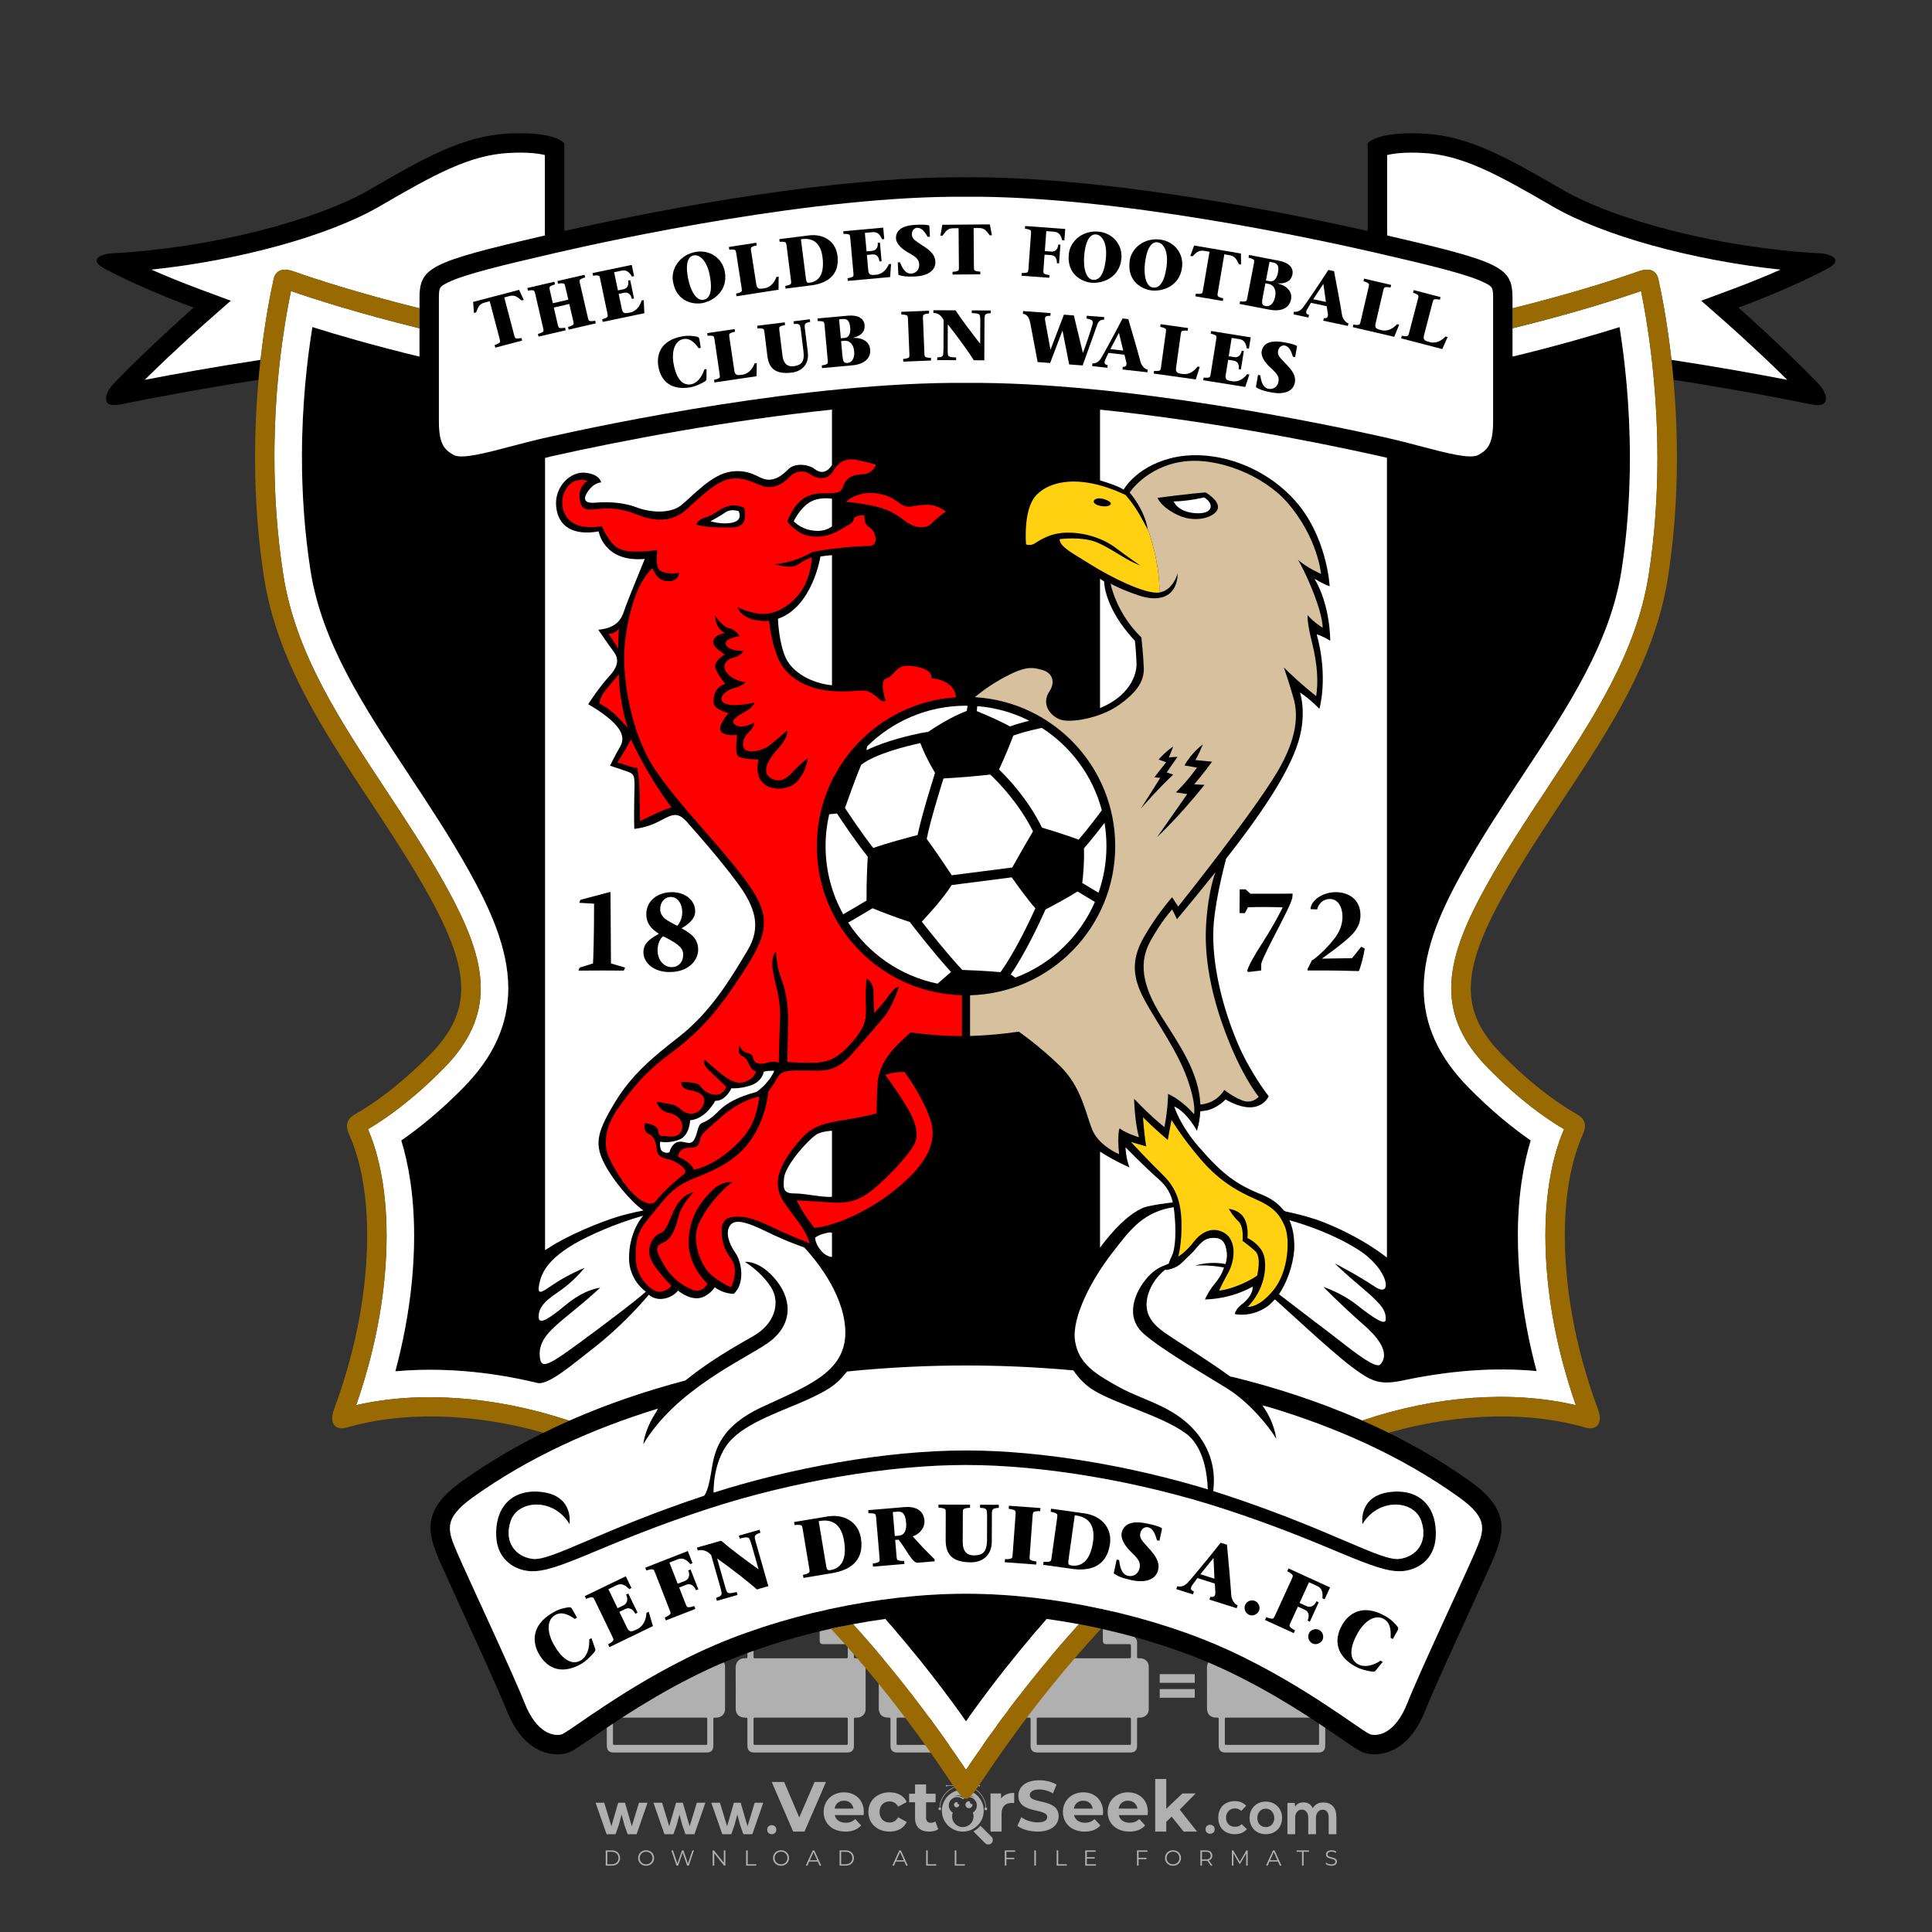 <?xml version="1.0" encoding="iso-8859-1"?>
<!-- Generator: Adobe Illustrator 27.0.0, SVG Export Plug-In . SVG Version: 6.00 Build 0)  -->
<svg version="1.1" id="Layer_1" xmlns="http://www.w3.org/2000/svg" xmlns:xlink="http://www.w3.org/1999/xlink" x="0px" y="0px"
	 viewBox="0 0 500 500" style="enable-background:new 0 0 500 500;" xml:space="preserve">
<rect x="0" y="0" width="500" height="500" fill="#333333" stroke="none"/>
<g id="watermark_1_">
	<g>
		<g id="watermark" style="opacity:0.61;">
			<g>
				<g>
					<g>
						<g>
							<polygon style="fill:#FFFFFF;" points="213.765,461.172 208.204,474.017 205.268,474.017 199.726,461.172 202.938,461.172 
								206.846,470.347 210.81,461.172 							"/>
						</g>
						<g>
							<path style="fill:#FFFFFF;" d="M223.507,469.741h-7.469c0.275,1.23,1.321,1.982,2.826,1.982c1.046,0,1.798-0.312,2.477-0.954
								l1.523,1.651c-0.917,1.046-2.294,1.597-4.074,1.597c-3.413,0-5.634-2.147-5.634-5.083c0-2.954,2.257-5.083,5.267-5.083
								c2.899,0,5.138,1.945,5.138,5.12C223.562,469.191,223.526,469.503,223.507,469.741 M216.002,468.071h4.863
								c-0.202-1.248-1.138-2.055-2.422-2.055C217.139,466.016,216.204,466.805,216.002,468.071"/>
						</g>
						<g>
							<path style="fill:#FFFFFF;" d="M224.735,468.934c0-2.973,2.294-5.083,5.505-5.083c2.074,0,3.707,0.899,4.423,2.514
								l-2.22,1.193c-0.532-0.936-1.321-1.358-2.221-1.358c-1.45,0-2.587,1.009-2.587,2.734c0,1.725,1.138,2.734,2.587,2.734
								c0.899,0,1.688-0.404,2.221-1.358l2.22,1.211c-0.716,1.578-2.349,2.495-4.423,2.495
								C227.029,474.017,224.735,471.907,224.735,468.934"/>
						</g>
						<g>
							<path style="fill:#FFFFFF;" d="M242.828,473.393c-0.587,0.422-1.45,0.624-2.331,0.624c-2.33,0-3.688-1.193-3.688-3.542
								v-4.055h-1.523v-2.202h1.523v-2.404h2.863v2.404h2.459v2.202h-2.459v4.019c0,0.844,0.458,1.303,1.229,1.303
								c0.422,0,0.844-0.128,1.156-0.367L242.828,473.393z"/>
						</g>
					</g>
					<g>
						<path style="fill:#FFFFFF;" d="M262.474,463.997v2.643c-0.238-0.018-0.422-0.037-0.642-0.037
							c-1.578,0-2.624,0.862-2.624,2.753v4.661h-2.863v-9.873h2.734v1.303C259.776,464.493,260.951,463.997,262.474,463.997"/>
					</g>
					<g>
						<path style="fill:#FFFFFF;" d="M263.299,472.53l1.009-2.239c1.083,0.789,2.697,1.339,4.239,1.339
							c1.762,0,2.477-0.587,2.477-1.376c0-2.404-7.469-0.752-7.469-5.524c0-2.184,1.762-4,5.413-4c1.615,0,3.267,0.385,4.459,1.138
							l-0.918,2.257c-1.193-0.679-2.422-1.009-3.56-1.009c-1.761,0-2.44,0.66-2.44,1.468c0,2.367,7.468,0.734,7.468,5.45
							c0,2.147-1.78,3.982-5.45,3.982C266.492,474.017,264.437,473.411,263.299,472.53"/>
					</g>
					<g>
						<path style="fill:#FFFFFF;" d="M285.428,469.741h-7.469c0.275,1.23,1.321,1.982,2.826,1.982c1.046,0,1.798-0.312,2.477-0.954
							l1.523,1.651c-0.918,1.046-2.294,1.597-4.074,1.597c-3.413,0-5.634-2.147-5.634-5.083c0-2.954,2.257-5.083,5.267-5.083
							c2.9,0,5.138,1.945,5.138,5.12C285.484,469.191,285.447,469.503,285.428,469.741 M277.923,468.071h4.863
							c-0.202-1.248-1.138-2.055-2.422-2.055C279.061,466.016,278.125,466.805,277.923,468.071"/>
					</g>
					<g>
						<path style="fill:#FFFFFF;" d="M297.007,469.741h-7.469c0.275,1.23,1.321,1.982,2.826,1.982c1.046,0,1.798-0.312,2.477-0.954
							l1.523,1.651c-0.918,1.046-2.294,1.597-4.074,1.597c-3.413,0-5.634-2.147-5.634-5.083c0-2.954,2.257-5.083,5.267-5.083
							c2.899,0,5.138,1.945,5.138,5.12C297.062,469.191,297.025,469.503,297.007,469.741 M289.501,468.071h4.863
							c-0.202-1.248-1.138-2.055-2.422-2.055C290.639,466.016,289.703,466.805,289.501,468.071"/>
					</g>
					<g>
						<polygon style="fill:#FFFFFF;" points="303.208,470.145 301.831,471.503 301.831,474.017 298.969,474.017 298.969,460.401 
							301.831,460.401 301.831,468.108 306.016,464.144 309.429,464.144 305.318,468.328 309.796,474.017 306.327,474.017 						"/>
					</g>
					<g>
						<path style="fill:#FFFFFF;" d="M256.601,475.359L256.601,475.359l-2.86-2.86c-0.435,0.508-0.953,0.943-1.534,1.284
							c-0.092,0.069-0.186,0.136-0.283,0.199l3.027,3.027c0.456,0.456,1.195,0.456,1.65,0
							C257.057,476.554,257.057,475.815,256.601,475.359"/>
					</g>
					<g>
						<path style="fill:#FFFFFF;" d="M249.984,463.244c0.221-0.173,0.495-0.281,0.797-0.281c0.042,0,0.083,0.002,0.124,0.006
							c-0.214-0.156-0.478-0.249-0.764-0.249c-0.395,0-0.744,0.18-0.981,0.458c-0.051,0-0.1,0.006-0.151,0.008
							c0.039-0.077,0.064-0.162,0.064-0.255c0-0.234-0.143-0.434-0.346-0.519c0.087,0.126,0.138,0.279,0.138,0.445
							c0,0.122-0.031,0.237-0.081,0.341c-2.811,0.201-5.03,2.539-5.03,5.4c0,2.993,2.426,5.42,5.42,5.42
							c2.993,0,5.42-2.426,5.42-5.42C254.595,465.879,252.593,463.635,249.984,463.244 M247.983,464.656
							c0.435,0,0.844,0.112,1.199,0.309c0.374-0.245,0.82-0.387,1.299-0.387c0.711,0,1.348,0.312,1.784,0.806
							c-0.435-0.379-1.004-0.61-1.627-0.61c-0.449,0-0.87,0.12-1.234,0.329c-0.079,0.046-0.156,0.096-0.229,0.15
							c-0.065-0.048-0.133-0.093-0.204-0.134c-0.369-0.219-0.8-0.344-1.26-0.344c-0.3,0-0.588,0.054-0.854,0.152
							C247.196,464.754,247.578,464.656,247.983,464.656 M251.772,469.098c0.115,0.305,0.181,0.634,0.181,0.979
							c0,1.534-1.244,2.777-2.778,2.777c-1.534,0-2.777-1.243-2.777-2.777c0-0.345,0.066-0.674,0.181-0.979
							c-0.62-0.382-1.035-1.064-1.035-1.846c0-1.197,0.971-2.168,2.168-2.168c0.565,0,1.078,0.218,1.463,0.572
							c0.386-0.354,0.899-0.572,1.464-0.572c1.197,0,2.168,0.971,2.168,2.168C252.807,468.034,252.392,468.716,251.772,469.098"/>
					</g>
					<g>
						<path style="fill:#FFFFFF;" d="M251.666,467.061c0,0.497-0.404,0.901-0.901,0.901c-0.497,0-0.901-0.404-0.901-0.901
							s0.404-0.901,0.901-0.901c0.101,0,0.197,0.017,0.287,0.047c-0.03,0.062-0.045,0.132-0.045,0.204
							c0,0.273,0.221,0.494,0.494,0.494c0.05,0,0.099-0.008,0.146-0.022C251.66,466.941,251.666,467,251.666,467.061"/>
					</g>
					<g>
						<path style="fill:#FFFFFF;" d="M248.255,467.061c0,0.376-0.305,0.681-0.681,0.681c-0.376,0-0.681-0.305-0.681-0.681
							s0.305-0.681,0.681-0.681c0.076,0,0.149,0.013,0.217,0.035c-0.023,0.047-0.034,0.1-0.034,0.155
							c0,0.206,0.167,0.374,0.374,0.374c0.038,0,0.075-0.006,0.11-0.017C248.25,466.97,248.255,467.015,248.255,467.061"/>
					</g>
					<g>
						<g>
							<g>
								<rect x="242.908" y="467.83" style="fill:#FFFFFF;" width="0.616" height="0.616"/>
							</g>
							<g>
								<rect x="254.827" y="467.83" style="fill:#FFFFFF;" width="0.616" height="0.616"/>
							</g>
							<g>
								<path style="fill:#FFFFFF;" d="M255.205,468.082h-0.14c0-3.248-2.642-5.89-5.89-5.89c-3.248,0-5.89,2.642-5.89,5.89h-0.14
									c0-1.611,0.627-3.125,1.766-4.264c1.139-1.139,2.653-1.766,4.264-1.766c1.611,0,3.125,0.627,4.264,1.766
									C254.578,464.957,255.205,466.471,255.205,468.082"/>
							</g>
						</g>
						<g>
							<rect x="248.868" y="461.814" style="fill:#FFFFFF;" width="0.616" height="0.616"/>
						</g>
						<g>
							<rect x="244.95" y="462.052" style="fill:#FFFFFF;" width="8.45" height="0.14"/>
						</g>
						<g>
							<path style="fill:#FFFFFF;" d="M245.174,462.15c0,0.108-0.088,0.196-0.196,0.196c-0.108,0-0.196-0.088-0.196-0.196
								c0-0.108,0.088-0.196,0.196-0.196C245.086,461.954,245.174,462.042,245.174,462.15"/>
						</g>
						<g>
							<path style="fill:#FFFFFF;" d="M253.596,462.15c0,0.108-0.088,0.196-0.196,0.196c-0.108,0-0.196-0.088-0.196-0.196
								c0-0.108,0.088-0.196,0.196-0.196C253.509,461.954,253.596,462.042,253.596,462.15"/>
						</g>
					</g>
				</g>
				<g>
					<path style="fill:#FFFFFF;" d="M314.356,473.409c0,1.559-2.364,1.559-2.364,0C311.993,471.851,314.356,471.851,314.356,473.409
						z"/>
				</g>
				<g>
					<g>
						<g>
							<path style="fill:#FFFFFF;" d="M161.739,466.549l1.772,6.088l1.855-6.088h2.215l-2.823,8.14h-2.33l-0.837-2.396l-0.722-2.708
								l-0.722,2.708l-0.837,2.396h-2.33l-2.839-8.14h2.231l1.855,6.088l1.756-6.088H161.739z"/>
						</g>
						<g>
							<path style="fill:#FFFFFF;" d="M176.713,466.549l1.772,6.088l1.855-6.088h2.215l-2.823,8.14h-2.33l-0.837-2.396l-0.722-2.708
								l-0.722,2.708l-0.837,2.396h-2.33l-2.839-8.14h2.231l1.855,6.088l1.756-6.088H176.713z"/>
						</g>
						<g>
							<path style="fill:#FFFFFF;" d="M191.687,466.549l1.772,6.088l1.855-6.088h2.215l-2.823,8.14h-2.33l-0.837-2.396l-0.722-2.708
								l-0.722,2.708l-0.837,2.396h-2.33l-2.839-8.14h2.231l1.855,6.088l1.756-6.088H191.687z"/>
						</g>
					</g>
					<g>
						<path style="fill:#FFFFFF;" d="M200.908,473.52c0,1.559-2.364,1.559-2.364,0C198.545,471.962,200.908,471.962,200.908,473.52z
							"/>
					</g>
					<g>
						<path style="fill:#FFFFFF;" d="M322.71,473.409c-0.935,0.919-1.919,1.28-3.117,1.28c-2.346,0-4.3-1.411-4.3-4.282
							s1.953-4.284,4.3-4.284c1.149,0,2.035,0.329,2.921,1.199l-1.264,1.329c-0.476-0.428-1.066-0.64-1.623-0.64
							c-1.346,0-2.33,0.985-2.33,2.396c0,1.542,1.05,2.362,2.297,2.362c0.64,0,1.28-0.18,1.772-0.672L322.71,473.409z"/>
					</g>
					<g>
						<path style="fill:#FFFFFF;" d="M331.805,470.472c0,2.33-1.591,4.217-4.217,4.217c-2.626,0-4.201-1.887-4.201-4.217
							c0-2.314,1.609-4.217,4.185-4.217C330.149,466.255,331.805,468.158,331.805,470.472z M325.389,470.472
							c0,1.231,0.739,2.38,2.199,2.38c1.46,0,2.199-1.149,2.199-2.38c0-1.215-0.854-2.396-2.199-2.396
							C326.144,468.077,325.389,469.258,325.389,470.472z"/>
					</g>
					<g>
						<path style="fill:#FFFFFF;" d="M338.572,474.689v-4.332c0-1.068-0.559-2.035-1.658-2.035c-1.082,0-1.722,0.967-1.722,2.035
							v4.332h-2.003v-8.107h1.855l0.148,0.985c0.426-0.82,1.362-1.116,2.133-1.116c0.969,0,1.937,0.394,2.396,1.51
							c0.723-1.149,1.658-1.478,2.708-1.478c2.297,0,3.43,1.412,3.43,3.84v4.365h-2.003v-4.365c0-1.066-0.442-1.97-1.526-1.97
							c-1.082,0-1.756,0.935-1.756,2.003v4.332H338.572z"/>
					</g>
				</g>
			</g>
		</g>
		<g style="opacity:0.61;">
			<g>
				<g>
					<path style="fill:#FFFFFF;" d="M345.988,431.299c-0.006-1.224-0.959-2.121-2.189-2.14c-0.924-0.014-0.832,0.12-0.834-0.867
						c-0.003-1.097-0.007-2.194,0.003-3.292c0.003-0.379-0.112-0.691-0.362-0.976c-2.342-2.668-4.678-5.342-7.019-8.011
						c-0.12-0.137-0.275-0.244-0.414-0.366c-6.214,0-12.427,0-18.641,0c-0.794,0.293-1.14,0.868-1.138,1.709
						c0.01,3.748,0.004,7.496,0.004,11.243c0,0.556-0.003,0.589-0.55,0.551c-1.497-0.102-2.516,0.986-2.497,2.492
						c0.044,3.476,0.013,6.953,0.014,10.429c0.001,1.58,0.867,2.443,2.45,2.449c0.582,0.002,0.582,0.002,0.582,0.6
						c0,2.219-0.001,4.438,0.001,6.657c0.001,1.192,0.58,1.771,1.768,1.771c8.013,0.001,16.027,0.001,24.04,0
						c1.168,0,1.755-0.583,1.757-1.745c0.002-2.256,0-4.512,0.001-6.768c0-0.512,0.002-0.511,0.52-0.515
						c0.271-0.002,0.541,0.008,0.809-0.058c0.996-0.246,1.69-1.044,1.694-2.069C346.003,438.696,346.005,434.997,345.988,431.299z
						 M317.537,417.162c5.337,0,10.674,0,16.01,0c0.548,0,0.554,0.007,0.554,0.561c0.001,2.243-0.001,4.486,0.001,6.73
						c0.001,0.811,0.249,1.059,1.06,1.059c1.91,0.001,3.821,0,5.731,0.001c0.458,0,0.479,0.021,0.481,0.483
						c0.003,0.887,0.002,1.775,0,2.662c-0.001,0.477-0.024,0.498-0.504,0.499c-3.895,0.001-7.79,0-11.684,0
						c-3.882,0-7.765,0-11.647,0c-0.55,0-0.552-0.001-0.552-0.561c-0.001-3.624-0.001-7.247,0-10.871
						C316.987,417.166,316.991,417.162,317.537,417.162z M340.822,451.579c-3.883,0.001-7.766,0-11.65,0c-3.871,0-7.742,0-11.613,0
						c-0.572,0-0.574-0.002-0.574-0.579c-0.001-1.997-0.001-3.994,0.001-5.991c0-0.464,0.023-0.486,0.478-0.487
						c7.803-0.001,15.607-0.001,23.41,0c0.478,0,0.499,0.02,0.499,0.503c0.002,1.997,0.001,3.994,0,5.991
						C341.375,451.574,341.37,451.579,340.822,451.579z"/>
				</g>
				<g>
					<g>
						<rect x="327.418" y="417.053" style="fill:#FFFFFF;" width="1.757" height="1.054"/>
					</g>
					<g>
						<rect x="325.662" y="418.107" style="fill:#FFFFFF;" width="1.757" height="1.054"/>
					</g>
					<g>
						<rect x="327.418" y="419.161" style="fill:#FFFFFF;" width="1.757" height="1.054"/>
					</g>
					<g>
						<rect x="325.662" y="420.215" style="fill:#FFFFFF;" width="1.757" height="1.054"/>
					</g>
					<g>
						<rect x="327.418" y="421.269" style="fill:#FFFFFF;" width="1.757" height="1.054"/>
					</g>
					<g>
						<rect x="325.662" y="422.323" style="fill:#FFFFFF;" width="1.757" height="1.054"/>
					</g>
					<g>
						<rect x="327.418" y="423.378" style="fill:#FFFFFF;" width="1.757" height="1.054"/>
					</g>
					<g>
						<rect x="325.662" y="424.432" style="fill:#FFFFFF;" width="1.757" height="1.054"/>
					</g>
					<g>
						<rect x="327.418" y="425.486" style="fill:#FFFFFF;" width="1.757" height="1.054"/>
					</g>
					<g>
						<rect x="325.662" y="426.54" style="fill:#FFFFFF;" width="1.757" height="1.054"/>
					</g>
					<g>
						<rect x="327.418" y="427.594" style="fill:#FFFFFF;" width="1.757" height="1.054"/>
					</g>
					<g>
						<rect x="325.662" y="428.648" style="fill:#FFFFFF;" width="1.757" height="1.054"/>
					</g>
				</g>
			</g>
			<g>
				<path style="fill:#FFFFFF;" d="M187.637,431.299c-0.006-1.224-0.959-2.121-2.189-2.14c-0.924-0.014-0.832,0.12-0.834-0.867
					c-0.003-1.097-0.007-2.194,0.003-3.292c0.003-0.379-0.112-0.691-0.362-0.976c-2.342-2.668-4.678-5.342-7.019-8.011
					c-0.12-0.137-0.275-0.244-0.414-0.366c-6.214,0-12.427,0-18.641,0c-0.794,0.293-1.14,0.868-1.138,1.709
					c0.01,3.748,0.004,7.496,0.004,11.243c0,0.556-0.003,0.589-0.55,0.551c-1.497-0.102-2.516,0.986-2.497,2.492
					c0.044,3.476,0.013,6.953,0.014,10.429c0.001,1.58,0.867,2.443,2.45,2.449c0.582,0.002,0.582,0.002,0.582,0.6
					c0,2.219-0.001,4.438,0.001,6.657c0.001,1.192,0.58,1.771,1.768,1.771c8.013,0.001,16.027,0.001,24.04,0
					c1.168,0,1.755-0.583,1.757-1.745c0.002-2.256,0-4.512,0.001-6.768c0-0.512,0.002-0.511,0.52-0.515
					c0.271-0.002,0.541,0.008,0.809-0.058c0.996-0.246,1.69-1.044,1.694-2.069C187.652,438.696,187.655,434.997,187.637,431.299z
					 M159.187,417.162c5.337,0,10.674,0,16.01,0c0.548,0,0.554,0.007,0.554,0.561c0.001,2.243-0.001,4.486,0.001,6.73
					c0.001,0.811,0.249,1.059,1.06,1.059c1.91,0.001,3.821,0,5.731,0.001c0.458,0,0.479,0.021,0.481,0.483
					c0.003,0.887,0.002,1.775,0,2.662c-0.001,0.477-0.024,0.498-0.504,0.499c-3.895,0.001-7.79,0-11.684,0
					c-3.882,0-7.765,0-11.647,0c-0.55,0-0.552-0.001-0.552-0.561c-0.001-3.624-0.001-7.247,0-10.871
					C158.636,417.166,158.64,417.162,159.187,417.162z M182.472,451.579c-3.883,0.001-7.766,0-11.65,0c-3.871,0-7.742,0-11.613,0
					c-0.572,0-0.574-0.002-0.574-0.579c-0.001-1.997-0.001-3.994,0.001-5.991c0-0.464,0.023-0.486,0.478-0.487
					c7.803-0.001,15.607-0.001,23.41,0c0.478,0,0.499,0.02,0.499,0.503c0.002,1.997,0.001,3.994,0,5.991
					C183.024,451.574,183.019,451.579,182.472,451.579z"/>
			</g>
			<g>
				<path style="fill:#FFFFFF;" d="M159.779,440.669v-7.897h2.779c0.375,0,0.726,0.061,1.053,0.182
					c0.327,0.121,0.612,0.292,0.855,0.513c0.242,0.221,0.434,0.483,0.573,0.789c0.14,0.305,0.21,0.642,0.21,1.009
					c0,0.375-0.07,0.715-0.21,1.02c-0.14,0.305-0.331,0.568-0.573,0.789c-0.243,0.221-0.528,0.392-0.855,0.513
					c-0.327,0.121-0.678,0.182-1.053,0.182h-1.29v2.901H159.779z M162.58,436.356c0.39,0,0.684-0.111,0.882-0.331
					c0.199-0.22,0.298-0.474,0.298-0.761c0-0.14-0.024-0.276-0.072-0.408c-0.048-0.132-0.121-0.248-0.221-0.347
					c-0.099-0.099-0.223-0.178-0.37-0.237c-0.147-0.059-0.32-0.089-0.518-0.089h-1.312v2.173H162.58z"/>
				<path style="fill:#FFFFFF;" d="M166.308,432.771h1.731l3.177,5.294h0.088l-0.088-1.522v-3.772h1.478v7.897h-1.566l-3.353-5.592
					h-0.088l0.088,1.522v4.07h-1.467V432.771z"/>
				<path style="fill:#FFFFFF;" d="M177.922,436.334h3.872c0.022,0.089,0.04,0.195,0.055,0.32c0.014,0.125,0.022,0.25,0.022,0.375
					c0,0.507-0.077,0.985-0.231,1.434c-0.154,0.449-0.397,0.849-0.728,1.202c-0.353,0.375-0.776,0.666-1.268,0.871
					c-0.493,0.206-1.055,0.309-1.688,0.309c-0.574,0-1.114-0.103-1.622-0.309c-0.507-0.206-0.948-0.492-1.323-0.86
					c-0.375-0.367-0.673-0.803-0.894-1.307c-0.221-0.504-0.331-1.053-0.331-1.649c0-0.595,0.11-1.145,0.331-1.649
					c0.221-0.504,0.518-0.939,0.894-1.307c0.375-0.367,0.816-0.654,1.323-0.86c0.507-0.206,1.048-0.309,1.622-0.309
					c0.64,0,1.211,0.11,1.715,0.331c0.504,0.221,0.935,0.526,1.296,0.915l-1.025,1.004c-0.258-0.272-0.544-0.48-0.861-0.623
					c-0.316-0.143-0.695-0.215-1.136-0.215c-0.361,0-0.703,0.065-1.026,0.193c-0.324,0.129-0.607,0.311-0.85,0.546
					c-0.242,0.235-0.436,0.52-0.579,0.855c-0.143,0.335-0.215,0.708-0.215,1.119c0,0.412,0.072,0.785,0.215,1.12
					c0.143,0.335,0.338,0.62,0.584,0.855c0.246,0.235,0.531,0.418,0.855,0.546c0.323,0.129,0.669,0.193,1.037,0.193
					c0.419,0,0.773-0.061,1.064-0.182c0.29-0.121,0.538-0.278,0.744-0.469c0.148-0.132,0.275-0.3,0.381-0.502
					c0.106-0.202,0.189-0.428,0.248-0.678h-2.482V436.334z"/>
			</g>
			<g>
				<path style="fill:#FFFFFF;" d="M224.019,431.299c-0.006-1.224-0.959-2.121-2.189-2.14c-0.924-0.014-0.832,0.12-0.834-0.867
					c-0.003-1.097-0.007-2.194,0.003-3.292c0.003-0.379-0.112-0.691-0.362-0.976c-2.342-2.668-4.678-5.342-7.019-8.011
					c-0.12-0.137-0.275-0.244-0.414-0.366c-6.214,0-12.427,0-18.641,0c-0.794,0.293-1.14,0.868-1.138,1.709
					c0.01,3.748,0.004,7.496,0.004,11.243c0,0.556-0.003,0.589-0.55,0.551c-1.497-0.102-2.516,0.986-2.497,2.492
					c0.044,3.476,0.013,6.953,0.014,10.429c0.001,1.58,0.867,2.443,2.45,2.449c0.582,0.002,0.582,0.002,0.582,0.6
					c0,2.219-0.001,4.438,0.001,6.657c0.001,1.192,0.58,1.771,1.768,1.771c8.013,0.001,16.027,0.001,24.04,0
					c1.168,0,1.755-0.583,1.757-1.745c0.002-2.256,0-4.512,0.001-6.768c0-0.512,0.002-0.511,0.52-0.515
					c0.271-0.002,0.541,0.008,0.809-0.058c0.997-0.246,1.69-1.044,1.694-2.069C224.034,438.696,224.036,434.997,224.019,431.299z
					 M195.568,417.162c5.337,0,10.674,0,16.01,0c0.548,0,0.554,0.007,0.554,0.561c0.001,2.243-0.001,4.486,0.001,6.73
					c0.001,0.811,0.249,1.059,1.06,1.059c1.91,0.001,3.821,0,5.731,0.001c0.458,0,0.479,0.021,0.481,0.483
					c0.003,0.887,0.002,1.775,0,2.662c-0.001,0.477-0.024,0.498-0.504,0.499c-3.895,0.001-7.79,0-11.684,0
					c-3.882,0-7.765,0-11.647,0c-0.55,0-0.552-0.001-0.552-0.561c-0.001-3.624-0.001-7.247,0-10.871
					C195.018,417.166,195.022,417.162,195.568,417.162z M218.854,451.579c-3.883,0.001-7.766,0-11.65,0c-3.871,0-7.742,0-11.613,0
					c-0.572,0-0.574-0.002-0.574-0.579c-0.001-1.997-0.001-3.994,0.001-5.991c0-0.464,0.023-0.486,0.478-0.487
					c7.803-0.001,15.607-0.001,23.41,0c0.478,0,0.499,0.02,0.499,0.503c0.002,1.997,0.001,3.994,0,5.991
					C219.406,451.574,219.401,451.579,218.854,451.579z"/>
			</g>
			<g>
				<path style="fill:#FFFFFF;" d="M205.111,432.771h1.699l2.967,7.897h-1.644l-0.651-1.886h-3.044l-0.651,1.886h-1.643
					L205.111,432.771z M206.997,437.415l-0.706-1.974l-0.287-0.96h-0.088l-0.287,0.96l-0.706,1.974H206.997z"/>
				<path style="fill:#FFFFFF;" d="M211.331,434.536c-0.125,0-0.245-0.024-0.359-0.072c-0.114-0.048-0.213-0.114-0.298-0.199
					c-0.084-0.084-0.151-0.182-0.198-0.292c-0.048-0.11-0.072-0.232-0.072-0.364s0.024-0.254,0.072-0.364
					c0.048-0.11,0.114-0.208,0.198-0.292c0.084-0.084,0.184-0.151,0.298-0.198c0.114-0.048,0.233-0.072,0.359-0.072
					c0.257,0,0.478,0.09,0.662,0.27c0.184,0.181,0.276,0.399,0.276,0.656s-0.092,0.476-0.276,0.656
					C211.809,434.446,211.589,434.536,211.331,434.536z M210.615,440.669v-5.404h1.445v5.404H210.615z"/>
			</g>
			<g>
				<path style="fill:#FFFFFF;" d="M261.044,431.299c-0.006-1.224-0.959-2.121-2.189-2.14c-0.924-0.014-0.832,0.12-0.834-0.867
					c-0.003-1.097-0.007-2.194,0.003-3.292c0.003-0.379-0.112-0.691-0.362-0.976c-2.342-2.668-4.678-5.342-7.019-8.011
					c-0.12-0.137-0.275-0.244-0.414-0.366c-6.214,0-12.427,0-18.641,0c-0.794,0.293-1.14,0.868-1.138,1.709
					c0.01,3.748,0.004,7.496,0.004,11.243c0,0.556-0.003,0.589-0.55,0.551c-1.497-0.102-2.516,0.986-2.497,2.492
					c0.044,3.476,0.013,6.953,0.014,10.429c0.001,1.58,0.867,2.443,2.45,2.449c0.582,0.002,0.582,0.002,0.582,0.6
					c0,2.219-0.001,4.438,0.001,6.657c0.001,1.192,0.58,1.771,1.768,1.771c8.013,0.001,16.027,0.001,24.04,0
					c1.168,0,1.755-0.583,1.757-1.745c0.002-2.256,0-4.512,0.001-6.768c0-0.512,0.002-0.511,0.52-0.515
					c0.271-0.002,0.541,0.008,0.809-0.058c0.996-0.246,1.69-1.044,1.694-2.069C261.059,438.696,261.061,434.997,261.044,431.299z
					 M232.593,417.162c5.337,0,10.674,0,16.01,0c0.548,0,0.554,0.007,0.554,0.561c0.001,2.243-0.001,4.486,0.001,6.73
					c0.001,0.811,0.249,1.059,1.06,1.059c1.91,0.001,3.821,0,5.731,0.001c0.458,0,0.479,0.021,0.481,0.483
					c0.003,0.887,0.002,1.775,0,2.662c-0.001,0.477-0.024,0.498-0.504,0.499c-3.895,0.001-7.79,0-11.684,0
					c-3.882,0-7.765,0-11.647,0c-0.55,0-0.552-0.001-0.552-0.561c-0.001-3.624-0.001-7.247,0-10.871
					C232.042,417.166,232.047,417.162,232.593,417.162z M255.878,451.579c-3.883,0.001-7.766,0-11.65,0c-3.871,0-7.742,0-11.613,0
					c-0.572,0-0.574-0.002-0.574-0.579c-0.001-1.997-0.001-3.994,0.001-5.991c0-0.464,0.023-0.486,0.478-0.487
					c7.803-0.001,15.607-0.001,23.41,0c0.478,0,0.499,0.02,0.499,0.503c0.002,1.997,0.001,3.994,0,5.991
					C256.431,451.574,256.426,451.579,255.878,451.579z"/>
			</g>
			<g>
				<path style="fill:#FFFFFF;" d="M236.361,440.845c-0.338,0-0.662-0.048-0.971-0.143c-0.309-0.095-0.592-0.239-0.849-0.43
					c-0.257-0.191-0.481-0.425-0.673-0.7c-0.191-0.276-0.342-0.597-0.452-0.965l1.401-0.551c0.103,0.397,0.283,0.726,0.54,0.987
					c0.257,0.261,0.596,0.392,1.015,0.392c0.154,0,0.303-0.02,0.447-0.061c0.143-0.04,0.272-0.099,0.386-0.176
					s0.204-0.175,0.27-0.292c0.066-0.118,0.099-0.254,0.099-0.408c0-0.147-0.026-0.279-0.077-0.397
					c-0.051-0.117-0.138-0.227-0.259-0.331c-0.121-0.103-0.28-0.202-0.475-0.298c-0.195-0.095-0.435-0.195-0.722-0.298l-0.485-0.176
					c-0.213-0.073-0.429-0.173-0.645-0.298c-0.217-0.125-0.413-0.276-0.59-0.452c-0.177-0.176-0.322-0.384-0.436-0.623
					c-0.114-0.239-0.171-0.509-0.171-0.81c0-0.309,0.06-0.597,0.182-0.866c0.121-0.268,0.294-0.503,0.518-0.706
					c0.224-0.202,0.492-0.36,0.805-0.474s0.66-0.171,1.042-0.171c0.397,0,0.74,0.053,1.031,0.16
					c0.291,0.107,0.537,0.243,0.739,0.408c0.202,0.165,0.366,0.348,0.491,0.546c0.125,0.199,0.217,0.386,0.276,0.563l-1.312,0.551
					c-0.074-0.221-0.208-0.419-0.402-0.596c-0.195-0.176-0.462-0.265-0.8-0.265c-0.324,0-0.592,0.075-0.805,0.226
					c-0.213,0.151-0.32,0.348-0.32,0.59c0,0.235,0.103,0.436,0.309,0.601c0.206,0.165,0.533,0.325,0.982,0.48l0.497,0.165
					c0.316,0.111,0.605,0.237,0.866,0.381c0.261,0.143,0.485,0.314,0.673,0.513c0.187,0.199,0.331,0.425,0.43,0.678
					c0.1,0.254,0.149,0.546,0.149,0.877c0,0.412-0.083,0.767-0.248,1.064c-0.165,0.298-0.377,0.542-0.634,0.734
					c-0.258,0.191-0.548,0.335-0.872,0.43C236.986,440.797,236.67,440.845,236.361,440.845z"/>
				<path style="fill:#FFFFFF;" d="M239.516,432.771h1.61l1.633,4.754l0.287,1.015h0.088l0.309-1.015l1.699-4.754h1.61l-2.879,7.897
					h-1.566L239.516,432.771z"/>
				<path style="fill:#FFFFFF;" d="M251.097,436.334h3.871c0.022,0.089,0.04,0.195,0.055,0.32c0.015,0.125,0.023,0.25,0.023,0.375
					c0,0.507-0.078,0.985-0.232,1.434c-0.154,0.449-0.397,0.849-0.728,1.202c-0.353,0.375-0.775,0.666-1.268,0.871
					c-0.493,0.206-1.055,0.309-1.688,0.309c-0.574,0-1.114-0.103-1.621-0.309c-0.507-0.206-0.949-0.492-1.324-0.86
					c-0.375-0.367-0.673-0.803-0.894-1.307c-0.22-0.504-0.331-1.053-0.331-1.649c0-0.595,0.11-1.145,0.331-1.649
					c0.221-0.504,0.518-0.939,0.894-1.307c0.375-0.367,0.816-0.654,1.324-0.86c0.507-0.206,1.047-0.309,1.621-0.309
					c0.64,0,1.211,0.11,1.715,0.331c0.504,0.221,0.936,0.526,1.296,0.915l-1.026,1.004c-0.257-0.272-0.544-0.48-0.861-0.623
					c-0.316-0.143-0.694-0.215-1.136-0.215c-0.36,0-0.702,0.065-1.026,0.193c-0.323,0.129-0.607,0.311-0.849,0.546
					c-0.243,0.235-0.436,0.52-0.579,0.855c-0.143,0.335-0.215,0.708-0.215,1.119c0,0.412,0.072,0.785,0.215,1.12
					c0.143,0.335,0.338,0.62,0.585,0.855c0.246,0.235,0.531,0.418,0.854,0.546c0.324,0.129,0.669,0.193,1.037,0.193
					c0.419,0,0.774-0.061,1.064-0.182c0.29-0.121,0.539-0.278,0.745-0.469c0.147-0.132,0.274-0.3,0.38-0.502
					c0.107-0.202,0.189-0.428,0.248-0.678h-2.482V436.334z"/>
			</g>
			<g>
				<path style="fill:#FFFFFF;" d="M297.3,431.299c-0.006-1.224-0.959-2.121-2.189-2.14c-0.924-0.014-0.832,0.12-0.834-0.867
					c-0.003-1.097-0.007-2.194,0.003-3.292c0.003-0.379-0.112-0.691-0.362-0.976c-2.342-2.668-4.678-5.342-7.019-8.011
					c-0.12-0.137-0.275-0.244-0.414-0.366c-6.214,0-12.427,0-18.641,0c-0.794,0.293-1.14,0.868-1.138,1.709
					c0.01,3.748,0.004,7.496,0.004,11.243c0,0.556-0.003,0.589-0.55,0.551c-1.497-0.102-2.516,0.986-2.497,2.492
					c0.044,3.476,0.013,6.953,0.014,10.429c0.001,1.58,0.867,2.443,2.45,2.449c0.582,0.002,0.582,0.002,0.582,0.6
					c0,2.219-0.001,4.438,0.001,6.657c0.001,1.192,0.58,1.771,1.768,1.771c8.013,0.001,16.027,0.001,24.04,0
					c1.168,0,1.755-0.583,1.757-1.745c0.002-2.256,0-4.512,0.001-6.768c0-0.512,0.002-0.511,0.52-0.515
					c0.271-0.002,0.541,0.008,0.809-0.058c0.996-0.246,1.69-1.044,1.694-2.069C297.315,438.696,297.318,434.997,297.3,431.299z
					 M268.85,417.162c5.337,0,10.674,0,16.01,0c0.548,0,0.554,0.007,0.554,0.561c0.001,2.243-0.001,4.486,0.001,6.73
					c0.001,0.811,0.249,1.059,1.06,1.059c1.91,0.001,3.821,0,5.731,0.001c0.458,0,0.479,0.021,0.481,0.483
					c0.003,0.887,0.002,1.775,0,2.662c-0.001,0.477-0.024,0.498-0.504,0.499c-3.895,0.001-7.79,0-11.684,0
					c-3.882,0-7.765,0-11.647,0c-0.55,0-0.552-0.001-0.552-0.561c-0.001-3.624-0.001-7.247,0-10.871
					C268.299,417.166,268.303,417.162,268.85,417.162z M292.135,451.579c-3.883,0.001-7.766,0-11.65,0c-3.871,0-7.742,0-11.613,0
					c-0.572,0-0.574-0.002-0.574-0.579c-0.001-1.997-0.001-3.994,0.001-5.991c0-0.464,0.023-0.486,0.478-0.487
					c7.803-0.001,15.607-0.001,23.41,0c0.478,0,0.499,0.02,0.499,0.503c0.001,1.997,0.001,3.994,0,5.991
					C292.687,451.574,292.682,451.579,292.135,451.579z"/>
			</g>
			<g>
				<path style="fill:#FFFFFF;" d="M272.966,434.183v1.831h3.165v1.412h-3.165v1.831h3.518v1.412h-5.007v-7.897h5.007v1.412H272.966
					z"/>
				<path style="fill:#FFFFFF;" d="M277.852,440.669v-7.897h2.779c0.375,0,0.726,0.061,1.053,0.182
					c0.327,0.121,0.612,0.292,0.855,0.513c0.243,0.221,0.434,0.483,0.574,0.789c0.14,0.305,0.209,0.642,0.209,1.009
					c0,0.375-0.07,0.715-0.209,1.02c-0.14,0.305-0.331,0.568-0.574,0.789c-0.243,0.221-0.528,0.392-0.855,0.513
					c-0.327,0.121-0.678,0.182-1.053,0.182h-1.29v2.901H277.852z M280.653,436.356c0.389,0,0.684-0.111,0.882-0.331
					c0.199-0.22,0.298-0.474,0.298-0.761c0-0.14-0.024-0.276-0.072-0.408c-0.048-0.132-0.121-0.248-0.221-0.347
					c-0.099-0.099-0.222-0.178-0.37-0.237c-0.147-0.059-0.32-0.089-0.518-0.089h-1.312v2.173H280.653z"/>
				<path style="fill:#FFFFFF;" d="M286.797,440.845c-0.338,0-0.662-0.048-0.971-0.143c-0.309-0.095-0.592-0.239-0.849-0.43
					c-0.257-0.191-0.482-0.425-0.673-0.7c-0.191-0.276-0.342-0.597-0.452-0.965l1.401-0.551c0.103,0.397,0.283,0.726,0.541,0.987
					c0.257,0.261,0.595,0.392,1.015,0.392c0.154,0,0.303-0.02,0.447-0.061c0.143-0.04,0.272-0.099,0.386-0.176
					c0.114-0.077,0.204-0.175,0.27-0.292c0.066-0.118,0.1-0.254,0.1-0.408c0-0.147-0.026-0.279-0.077-0.397
					c-0.051-0.117-0.138-0.227-0.259-0.331c-0.121-0.103-0.279-0.202-0.474-0.298c-0.195-0.095-0.436-0.195-0.723-0.298
					l-0.485-0.176c-0.213-0.073-0.428-0.173-0.645-0.298c-0.217-0.125-0.414-0.276-0.59-0.452c-0.176-0.176-0.322-0.384-0.436-0.623
					c-0.114-0.239-0.171-0.509-0.171-0.81c0-0.309,0.061-0.597,0.182-0.866c0.121-0.268,0.294-0.503,0.518-0.706
					c0.224-0.202,0.493-0.36,0.805-0.474c0.312-0.114,0.66-0.171,1.042-0.171c0.397,0,0.741,0.053,1.031,0.16
					c0.29,0.107,0.537,0.243,0.739,0.408c0.202,0.165,0.365,0.348,0.491,0.546c0.125,0.199,0.217,0.386,0.276,0.563l-1.312,0.551
					c-0.074-0.221-0.208-0.419-0.403-0.596c-0.195-0.176-0.462-0.265-0.799-0.265c-0.324,0-0.592,0.075-0.805,0.226
					c-0.213,0.151-0.32,0.348-0.32,0.59c0,0.235,0.103,0.436,0.309,0.601c0.206,0.165,0.533,0.325,0.982,0.48l0.496,0.165
					c0.316,0.111,0.605,0.237,0.866,0.381c0.261,0.143,0.485,0.314,0.673,0.513c0.187,0.199,0.331,0.425,0.43,0.678
					c0.099,0.254,0.149,0.546,0.149,0.877c0,0.412-0.083,0.767-0.248,1.064c-0.165,0.298-0.377,0.542-0.634,0.734
					c-0.258,0.191-0.548,0.335-0.872,0.43C287.422,440.797,287.105,440.845,286.797,440.845z"/>
			</g>
			<g>
				<path style="fill:#FFFFFF;" d="M321.394,439.168l4.004-4.985h-3.827v-1.412h5.559v1.5l-3.96,4.985h4.004v1.412h-5.779V439.168z"
					/>
				<path style="fill:#FFFFFF;" d="M328.409,432.771h1.489v7.897h-1.489V432.771z"/>
				<path style="fill:#FFFFFF;" d="M331.486,440.669v-7.897h2.779c0.375,0,0.726,0.061,1.053,0.182
					c0.327,0.121,0.612,0.292,0.855,0.513s0.434,0.483,0.574,0.789c0.14,0.305,0.209,0.642,0.209,1.009
					c0,0.375-0.07,0.715-0.209,1.02c-0.14,0.305-0.331,0.568-0.574,0.789c-0.243,0.221-0.528,0.392-0.855,0.513
					c-0.327,0.121-0.678,0.182-1.053,0.182h-1.29v2.901H331.486z M334.288,436.356c0.389,0,0.684-0.111,0.882-0.331
					c0.199-0.22,0.298-0.474,0.298-0.761c0-0.14-0.024-0.276-0.072-0.408c-0.048-0.132-0.121-0.248-0.221-0.347
					c-0.099-0.099-0.222-0.178-0.37-0.237c-0.147-0.059-0.32-0.089-0.518-0.089h-1.312v2.173H334.288z"/>
			</g>
		</g>
		<g style="opacity:0.61;">
			<path style="fill:#FFFFFF;" d="M300.133,433.27h9.067v2.242h-9.067V433.27z M300.133,437.136h9.067v2.243h-9.067V437.136z"/>
		</g>
	</g>
	<g style="opacity:0.61;">
		<path style="fill:#FFFFFF;" d="M156.756,478.878h1.607c1.263,0,2.114,0.812,2.114,1.974c0,1.161-0.851,1.973-2.114,1.973h-1.607
			V478.878z M158.34,482.464c1.049,0,1.725-0.665,1.725-1.612c0-0.947-0.677-1.613-1.725-1.613h-1.167v3.225H158.34z"/>
		<path style="fill:#FFFFFF;" d="M165.139,480.851c0-1.15,0.879-2.007,2.075-2.007c1.184,0,2.069,0.851,2.069,2.007
			c0,1.156-0.885,2.007-2.069,2.007C166.019,482.858,165.139,482.002,165.139,480.851z M168.866,480.851
			c0-0.942-0.705-1.635-1.652-1.635c-0.953,0-1.663,0.693-1.663,1.635c0,0.941,0.71,1.635,1.663,1.635
			C168.162,482.486,168.866,481.793,168.866,480.851z"/>
		<path style="fill:#FFFFFF;" d="M179.596,478.878l-1.331,3.947h-0.44l-1.156-3.366l-1.161,3.366h-0.434l-1.331-3.947h0.429
			l1.139,3.394l1.178-3.394h0.389l1.161,3.411l1.156-3.411H179.596z"/>
		<path style="fill:#FFFFFF;" d="M187.731,478.878v3.947h-0.344l-2.537-3.202v3.202h-0.417v-3.947h0.344l2.543,3.203v-3.203H187.731
			z"/>
		<path style="fill:#FFFFFF;" d="M193.093,478.878h0.417v3.586h2.21v0.361h-2.627V478.878z"/>
		<path style="fill:#FFFFFF;" d="M200.061,480.851c0-1.15,0.879-2.007,2.075-2.007c1.184,0,2.069,0.851,2.069,2.007
			c0,1.156-0.885,2.007-2.069,2.007C200.941,482.858,200.061,482.002,200.061,480.851z M203.788,480.851
			c0-0.942-0.705-1.635-1.652-1.635c-0.953,0-1.663,0.693-1.663,1.635c0,0.941,0.71,1.635,1.663,1.635
			C203.083,482.486,203.788,481.793,203.788,480.851z"/>
		<path style="fill:#FFFFFF;" d="M211.636,481.77h-2.199l-0.474,1.054h-0.434l1.804-3.947h0.412l1.804,3.947h-0.44L211.636,481.77z
			 M211.484,481.432l-0.947-2.12l-0.947,2.12H211.484z"/>
		<path style="fill:#FFFFFF;" d="M217.28,478.878h1.607c1.263,0,2.114,0.812,2.114,1.974c0,1.161-0.851,1.973-2.114,1.973h-1.607
			V478.878z M218.864,482.464c1.049,0,1.725-0.665,1.725-1.612c0-0.947-0.677-1.613-1.725-1.613h-1.167v3.225H218.864z"/>
		<path style="fill:#FFFFFF;" d="M234.041,481.77h-2.199l-0.474,1.054h-0.434l1.804-3.947h0.412l1.804,3.947h-0.44L234.041,481.77z
			 M233.889,481.432l-0.947-2.12l-0.947,2.12H233.889z"/>
		<path style="fill:#FFFFFF;" d="M239.685,478.878h0.417v3.586h2.21v0.361h-2.627V478.878z"/>
		<path style="fill:#FFFFFF;" d="M247.082,478.878h0.417v3.586h2.21v0.361h-2.627V478.878z"/>
		<path style="fill:#FFFFFF;" d="M260.449,479.239v1.551h2.041v0.361h-2.041v1.675h-0.417v-3.947h2.706v0.361H260.449z"/>
		<path style="fill:#FFFFFF;" d="M267.678,478.878h0.417v3.947h-0.417V478.878z"/>
		<path style="fill:#FFFFFF;" d="M273.456,478.878h0.417v3.586h2.21v0.361h-2.627V478.878z"/>
		<path style="fill:#FFFFFF;" d="M283.644,482.464v0.361h-2.791v-3.947h2.706v0.361h-2.289v1.404h2.041v0.355h-2.041v1.466H283.644z
			"/>
		<path style="fill:#FFFFFF;" d="M294.672,479.239v1.551h2.041v0.361h-2.041v1.675h-0.417v-3.947h2.706v0.361H294.672z"/>
		<path style="fill:#FFFFFF;" d="M301.5,480.851c0-1.15,0.879-2.007,2.075-2.007c1.184,0,2.069,0.851,2.069,2.007
			c0,1.156-0.885,2.007-2.069,2.007C302.379,482.858,301.5,482.002,301.5,480.851z M305.226,480.851
			c0-0.942-0.705-1.635-1.652-1.635c-0.953,0-1.663,0.693-1.663,1.635c0,0.941,0.71,1.635,1.663,1.635
			C304.522,482.486,305.226,481.793,305.226,480.851z"/>
		<path style="fill:#FFFFFF;" d="M313.351,482.825l-0.902-1.269c-0.102,0.011-0.203,0.017-0.316,0.017h-1.06v1.252h-0.417v-3.947
			h1.477c1.004,0,1.613,0.507,1.613,1.353c0,0.62-0.327,1.054-0.902,1.24l0.964,1.353H313.351z M313.328,480.231
			c0-0.632-0.417-0.992-1.207-0.992h-1.048v1.979h1.048C312.911,481.218,313.328,480.851,313.328,480.231z"/>
		<path style="fill:#FFFFFF;" d="M322.907,478.878v3.947h-0.4v-3.158l-1.551,2.656h-0.197l-1.551-2.639v3.14h-0.4v-3.947h0.344
			l1.714,2.926l1.697-2.926H322.907z"/>
		<path style="fill:#FFFFFF;" d="M330.744,481.77h-2.199l-0.473,1.054h-0.434l1.804-3.947h0.411l1.804,3.947h-0.44L330.744,481.77z
			 M330.592,481.432l-0.947-2.12l-0.947,2.12H330.592z"/>
		<path style="fill:#FFFFFF;" d="M336.957,479.239h-1.387v-0.361h3.192v0.361h-1.387v3.586h-0.417V479.239z"/>
		<path style="fill:#FFFFFF;" d="M343.063,482.346l0.164-0.321c0.282,0.276,0.784,0.479,1.302,0.479c0.739,0,1.06-0.31,1.06-0.699
			c0-1.083-2.43-0.417-2.43-1.877c0-0.581,0.451-1.083,1.455-1.083c0.446,0,0.908,0.13,1.224,0.35l-0.141,0.333
			c-0.338-0.22-0.733-0.327-1.083-0.327c-0.722,0-1.043,0.321-1.043,0.716c0,1.083,2.43,0.429,2.43,1.866
			c0,0.581-0.462,1.077-1.472,1.077C343.937,482.858,343.356,482.65,343.063,482.346z"/>
	</g>
</g>
<g>
</g>
<g>
	<path d="M66.342,98.379c-14.983,2.321-27.535,4.729-35.24,6.298c-5.237,1.067-3.998-3.01-1.627-5.462
		c9.492-9.815,20.623-19.605,20.623-19.605c-10.566-3.921-18.129-7.503-22.956-10.038c-4.455-2.339-1.018-3.864,1.799-4.011
		c25.815-1.344,53.132-8.566,66.821-16.534c14.034-8.169,24.089-13.825,35.609-14.453c12.356-0.674,14.663,2.514,14.663,2.514
		v22.203l0.041,0.482C173.387,53.625,216.868,45.62,250,45.887H250c33.16-0.268,76.691,7.752,103.997,13.904l-0.032-0.568V37.089
		c0,0,2.307-3.188,14.663-2.514c11.521,0.628,21.575,6.284,35.609,14.453c13.688,7.968,41.006,15.19,66.821,16.534
		c2.817,0.147,6.254,1.671,1.799,4.011c-4.827,2.535-12.391,6.116-22.956,10.038c0,0,11.131,9.79,20.623,19.605
		c2.371,2.451,3.61,6.529-1.627,5.462c-7.736-1.575-20.359-3.997-35.423-6.327l-0.38-0.037c-0.159-1.787-0.334-3.512-0.519-5.17
		l0.339,0.033c11.477,1.754,21.618,3.575,29.617,5.116c-8.003-7.903-15.857-14.826-15.95-14.908l-6.32-5.56l7.891-2.928
		c4.892-1.816,9.078-3.545,12.63-5.114c-22.662-2.393-45.906-8.746-59.074-16.411c-14.055-8.181-23.185-13.223-33.354-13.778
		c-4.938-0.269-7.806,0.145-9.362,0.543c0,2.865,0,12.46,0,20.242l0.023,0.56c30.164,6.985,32.426,8.256,32.426,16.475v14.398
		l0.021,0.468c11.699-2.836,21.044-5.55,27.683-7.637c1.326,8.3,2.676,20.089,2.676,33.881c0,10.001-0.724,19.752-2.15,28.982
		c-2.912,18.839-13.871,35.423-25.473,52.981c-5.294,8.012-10.768,16.295-15.657,25.076c-4.985,8.953-10.08,19.543-10.08,30.205
		c0,9.351,3.8,17.759,11.616,25.701c6.12,6.218,11.645,10.616,16.072,13.68c-1.781,5.838-3.321,13.944-3.321,24.663l0,0
		c0,3.748,0.192,7.676,0.571,11.675c0.821,8.651,2.478,16.63,4.273,23.348c-11.114-1.061-22.84-0.058-34.6,2.43
		c-5.407,1.144-7.634,0.367-10.989-1.898c-3.139-2.12-6.599-5.103-10.477-8.549c-4.398-3.909-8.226-7.487-11.651-10.537
		c0,0-1.289,1.338-1.79,1.704c-4.294,3.142-8.588,2.095-8.588,2.095s0.105-1.257,1.78-2.513c1.676-1.257,2.933-3.038,2.828-4.609
		c0,0-4.923,3.142-12.359,3.351c0,0,0.934-2.207,2.618-4.189c1.781-2.095,2.322-4.087,2.322-4.087
		c-3.932-0.769-7.558-0.485-7.558-0.485c2.707-0.786,5.359-0.916,7.956-0.427l0.183-0.758c0.156-0.787,0.215-1.547,0.136-2.201
		c-0.314-2.618-1.152-3.98-3.875-3.77c-2.723,0.209-3.512,2.451-5.656,4.399c-2.304,2.095-2.723,3.247-5.97,3.875l-0.479-0.044
		c-1.736,1.395-3.469,3.518-4.303,6.188c-1.396,4.468,0.419,7.402,4.189,10.054c2.99,2.104,10.633,6.754,17.012,11.376l0.941,0.179
		c20.922,5.201,42.518,13.603,61.224,27.022c10.27,7.367,8.849,13.102,5.722,20.398l-0.052,0.12l-5.735,12.652
		c-4.307,9.392-9.667,21.081-11.595,25.966c-5.046,12.782-13.541,11.598-15.193,11.231c-1.533-0.341-2.871-1.262-6.84-3.995
		c-5.946-4.094-17.014-11.716-30.419-17.926c-13.283-6.151-29.572-10.69-45.574-12.901l-0.391,0.465
		c-5.828,6.655-11.511,13.735-17.007,21.2c-1.307,1.776-2.433,3.348-3.482,4.832c-1.05-1.484-2.176-3.057-3.483-4.832
		c-5.47-7.431-11.127-14.482-16.926-21.11l-0.45-0.557c-16.008,2.21-32.306,6.75-45.594,12.903
		c-13.406,6.21-24.473,13.832-30.42,17.926c-3.969,2.733-5.306,3.654-6.84,3.995c-1.652,0.367-10.147,1.551-15.193-11.231
		c-1.928-4.885-7.288-16.573-11.596-25.966l-5.734-12.652l-0.052-0.12c-3.127-7.296-4.548-13.03,5.722-20.398
		c17.721-12.713,38.037-20.922,57.916-26.174l0.784-0.599c5.66-4.527,12.502-8.468,16.706-10.827
		c5.726-3.212,7.261-8.798,4.609-12.848c-2.653-4.049-6.703-6.423-6.703-6.423s3.91-0.559,8.239,4.887
		c4.329,5.446,3.91,11.869-2.374,16.198c-6.284,4.329-23.739,12.01-32.118,26.114c0,0,0.182-3.559,3.35-8.389l0.412-0.819
		c-16.902,5.193-33.428,12.589-47.89,22.964c-7.836,5.622-6.493,8.588-3.98,14.453c2.514,5.865,14.244,30.792,17.386,38.752
		c3.142,7.96,7.541,8.588,9.426,8.169c1.885-0.419,16.338-12.358,36.238-21.575c19.899-9.216,45.873-14.872,68.565-14.872H250
		c22.692,0,48.666,5.656,68.565,14.872c19.899,9.217,34.352,21.156,36.237,21.575c1.886,0.419,6.284-0.209,9.426-8.169
		c3.142-7.96,14.872-32.886,17.386-38.752c2.514-5.865,3.856-8.831-3.98-14.453c-14.905-10.693-32.003-18.222-49.444-23.435
		l-1.471-0.353c3.241,4.471,3.575,8.637,3.575,8.637c-1.955-3.352-7.122-9.496-12.429-12.848
		c-5.307-3.351-17.036-10.054-21.924-14.383c-4.887-4.329-2.375-10.753,1.117-14.663c1.536-1.72,3.206-2.629,4.597-3.108
		l0.802-0.364c0.21-0.635,0.477-1.341,0.781-1.904c0.733-1.361,1.152-4.922,0.838-9.321c-0.086-1.21-0.172-2.318-0.326-3.352
		l-1.268,0.222c-7.306,1.582-10.519,6.339-14.64,11.613c-5.237,6.703-10.47,16.573-9.635,22.622
		c0.838,6.075,5.446,8.797,11.521,12.149c6.561,3.62,15.081,5.027,20.737,12.778c3.938,5.397,3.915,10.997,3.538,13.9l0.002,0.169
		c1.284,0.4,2.55,0.808,3.796,1.222c27.093,9.007,39.598,16.967,44.391,16.339c4.418-0.579,7.503-4.399,5.627-9.845
		c-1.875-5.446-11.046-6.075-15.213,0.838c0,0-1.311-7.683,7.849-8.379c7.364-0.559,11.533,4.329,11.115,11.73
		c-0.347,6.149-5.141,8.658-8.893,8.835c-3.459,0.164-7.638-1.318-16.013-4.824c-7.084-2.966-16.785-7.026-30.041-11.345
		c-21.734-7.082-46.641-11.31-66.625-11.31H250c-19.983,0-44.889,4.228-66.624,11.31c-13.256,4.319-22.957,8.379-30.041,11.345
		c-8.374,3.505-12.555,4.987-16.013,4.824c-3.753-0.178-8.547-2.686-8.893-8.835c-0.417-7.401,3.751-12.289,11.115-11.73
		c9.161,0.696,7.85,8.379,7.85,8.379c-4.168-6.912-13.338-6.284-15.214-0.838s1.209,9.266,5.627,9.845
		c4.794,0.628,17.298-7.331,44.391-16.339c0,0,0.913-0.627,1.751-5.515c0.838-4.888,1.257-11.871,13.267-17.456
		c12.009-5.585,22.336-9.161,21.505-20.527c-0.693-9.474-8.078-18.088-10.607-20.78c0,0-4.265-1.389-9.816-4.112
		c-5.551-2.723-8.274-3.247-9.426-1.466c-1.152,1.78-0.21,4.608,1.466,7.017c1.676,2.409,2.514,7.855-0.419,10.578
		c0,0-2.514,0.105-4.923-1.675c0,0-1.836,2.721-4.503,2.828c-2.618,0.105-5.027-1.99-5.027-1.99s-1.152,1.675-3.666,2.095
		c-2.514,0.419-3.883-1.029-3.883-1.029c-1.828,2.186-7.261,8.38-14.69,14.121c-4.997,3.861-11.451,9.495-14.22,8.699
		c-12.431-2.996-24.989-4.054-36.693-2.997c1.801-6.729,3.465-14.73,4.288-23.407c0.379-3.99,0.571-7.92,0.571-11.676
		c0-10.719-1.54-18.825-3.321-24.663c4.426-3.064,9.951-7.462,16.07-13.679c7.817-7.942,11.617-16.35,11.617-25.702
		c0-10.661-5.095-21.251-10.079-30.204c-4.883-8.772-10.357-17.055-15.65-25.065c-11.609-17.567-22.568-34.151-25.48-52.992
		c-1.454-9.41-2.192-19.264-2.192-29.287c0-13.601,1.364-25.312,2.703-33.581c6.64,2.088,15.991,4.804,27.701,7.642l0.017-0.47
		V77.415c0-8.224,2.265-9.491,32.483-16.488l-0.033-0.547c0-7.782,0-17.377,0-20.242c-1.556-0.398-4.423-0.813-9.362-0.543
		c-10.169,0.555-19.299,5.597-33.354,13.778C85.124,61.038,61.88,67.392,39.218,69.785c3.552,1.569,7.738,3.298,12.63,5.114
		l7.891,2.928l-6.32,5.56c-0.093,0.081-7.947,7.005-15.95,14.908c7.98-1.539,18.093-3.355,29.539-5.105l0.42-0.077
		c-0.187,1.667-0.363,3.402-0.523,5.201L66.342,98.379z"/>
	<path style="fill:#FFFFFF;" d="M356.195,65.448c13.615,3.142,23.584,5.529,27.875,7.651c2.258,1.116,2.345,1.278,2.345,4.316v31.73
		c0,5.99-1.587,7.344-3.831,8.603c-2.041,1.145-8.397-0.532-14.542-2.153c-2.872-0.758-6.127-1.617-9.614-2.4
		C343.358,109.808,291.015,98.783,250,99.091c-41.015-0.308-93.359,10.716-108.428,14.104c-3.487,0.784-6.742,1.643-9.614,2.4
		c-6.146,1.622-12.502,3.299-14.542,2.153c-2.243-1.259-3.83-2.613-3.83-8.603v-31.73c0-3.039,0.087-3.2,2.346-4.316
		c4.291-2.122,14.26-4.509,27.875-7.651c15.118-3.489,67.45-14.846,106.154-14.534C288.744,50.602,341.078,61.959,356.195,65.448z"
		/>
	<path style="fill:#FFFFFF;" d="M167.152,334.285c-1.097,0.994-4.167,3.552-12.669,9.882c-12.568,9.356-14.523,10.753-14.802,6.703
		c-0.28-4.05,2.653-6.703,7.82-10.892c5.167-4.189,7.82-6.703,7.82-6.703s-3.91,0.279-8.937,4.468
		c-5.027,4.189-6.983,5.028-6.983,3.072c0-1.955,0.838-3.631,5.027-6.424c4.189-2.792,6.843-6.284,6.843-6.284
		s-4.329,1.815-7.681,4.049c-3.352,2.234-4.609,3.352-4.05,0.28c0.559-3.072,2.374-7.402,12.429-12.289
		c6.011-2.922,11.248-4.621,14.488-5.515c0,0-3.666,3.875-3.666,10.996C162.792,331.39,167.152,334.285,167.152,334.285z"/>
	<path style="fill:#FFFFFF;" d="M331.325,334.439c2.375-3.754,3.724-8.859,3.648-12.266c-0.046-2.068-0.354-4.298-1.261-6.379
		l0.777,0.221c3.451,0.996,10.708,3.386,17.031,7.415c8.057,5.133,8.938,12.638,4.399,9.635c-5.382-3.56-10.473-6.075-10.473-6.075
		s2.304,2.304,7.541,6.703c5.237,4.399,5.655,5.865,5.655,7.75c0,1.885-3.561-0.628-7.541-3.77c-3.98-3.142-8.588-4.608-8.588-4.608
		s4.259,4.399,10.683,10.055c5.236,4.609,5.909,7.938,4.049,9.985c-1.396,1.536-9.195-5.215-14.732-9.356
		c-3.889-2.909-7.926-6.08-11.516-8.798L331.325,334.439z"/>
	<path style="fill:#FFFFFF;" d="M312.56,385.223c-0.12-3.461-0.948-10.792-5.655-14.244c-6.284-4.608-18.014-7.541-24.089-11.311
		c-1.862-1.156-3.607-2.923-5.028-5.028l-0.956-0.073c-9.59-0.846-18.659-1.182-26.831-1.182H250
		c-9.279,0-19.716,0.434-30.757,1.556l-0.394,0.444c-2.494,3.122-4.772,4.457-9.485,6.657c-6.284,2.932-16.338,6.005-20.667,11.172
		c-4.329,5.167-4.016,13.086-4.016,13.086c19.852-6.326,44.254-10.922,65.32-10.922H250c20.108,0,43.259,4.187,62.588,10.071
		L312.56,385.223z"/>
	<path style="fill:#FFFFFF;" d="M191.174,132.292c0,0-1.99-0.733-3.456,0.314c-1.466,1.047-3.875,2.304-3.875,2.304
		s2.094,0.628,4.294,0.524C190.336,135.329,192.117,134.596,191.174,132.292z"/>
	<path style="fill:#FFFFFF;" d="M311.617,128.731c0,0-3.77,0.943-7.855,1.048c0,0,0.943,2.723,5.656,3.037
		C314.131,133.13,314.236,130.302,311.617,128.731z"/>
	<path style="fill:#FFD110;" d="M284.352,130.82c-2.514-0.737-1.054-2.489,1.537-1.597
		C289.1,130.328,286.865,131.557,284.352,130.82z M297.06,137.11c0,0-1.99-3.875-3.351-5.865c-1.362-1.99-2.409-3.142-2.409-3.142
		c-13.72-6.494-21.969-2.666-24.193,1.571c-2.199,4.189-1.571,11.207-1.571,11.207s0.943,0.419,1.99-0.105
		c1.047-0.523,3.875-2.932,8.797-2.932c4.922,0,9.426,1.676,12.463,3.98c3.037,2.304,6.284,4.503,6.284,4.503
		c-3.352-1.152-7.436-4.399-11.207-5.969c-3.77-1.571-9.635-0.838-9.635-0.838c0,1.99,3.247,3.561,8.065,6.598
		c4.817,3.037,14.034,7.75,17.7,7.227l0.052-0.419c0.105-7.331-2.775-15.396-2.775-15.396L297.06,137.11z"/>
	<path style="fill:#FFFFFF;" d="M200.391,277.138c0,0-1.676-0.105-2.723,0.21c0,0-0.314,2.409-3.142,3.456
		c-2.828,1.047-5.237,0.838-5.237,0.838s-1.466,3.351-4.189,3.246c0,0-2.409,4.713-6.493,5.027c0,0-0.105,3.98-2.828,5.027
		c-2.723,1.047-4.923,0.523-4.923,0.523s-0.314,2.095,0.733,2.618c1.047,0.524,1.676,0.105,1.676,0.105s0.419-2.095,2.094-2.618
		c1.676-0.523,3.247,1.152,4.294-0.628c1.047-1.78,0.733-3.875,2.2-4.399c1.466-0.524,2.932-1.78,4.504-3.351
		s4.608-3.352,9.426-4.608C195.783,282.584,198.925,280.489,200.391,277.138z"/>
	<path style="fill:#FFFFFF;" d="M285.131,209.628c-2.354-8.867-7.977-16.404-15.499-21.241l-0.199,0.027
		c-3.39,0.72-5.681,1.42-7.003,1.88l-0.182,0.066c-0.748,1.964-2.155,5.527-3.704,8.778l0.059,0.06
		c2.405,2.319,7.461,7.694,11.068,14.997l0.109,0.032c3.773,1.085,7.502,2.391,9.378,3.069l0.066-0.086
		c2.283-2.65,4.807-5.998,5.943-7.529L285.131,209.628z"/>
	<path style="fill:#FFFFFF;" d="M284.293,231.042c1.328-3.776,2.052-7.836,2.052-12.066c0-2.003-0.162-3.968-0.474-5.883
		l-0.022-0.135c-1.423,1.873-3.405,4.405-5.206,6.446l-0.12,0.143c0.136,3.487-0.203,7.031-0.438,8.968L284.293,231.042z"/>
	<path style="fill:#FFFFFF;" d="M235.629,238.835c0.057,0.075,5.411,7.078,10.373,12.594l0.112,0.123
		c-0.689,0.609-1.87,1.647-3.37,2.94l-0.106,0.08c-9.661-1.987-17.923-7.809-23.124-15.804l0.111-0.062
		c2.851-1.635,5.119-2.999,6.196-3.652l0.101,0.04c2.079,0.848,5.827,2.325,9.538,3.524L235.629,238.835z"/>
	<path style="fill:#FFFFFF;" d="M246.326,226.527c-1.344-2.031-4.185-6.278-6.478-9.401l0.015-0.122
		c0.754-4.011,3.284-12.263,4.268-15.413l0.039-0.129c4.865-0.249,9.631-0.729,12.094-1l0.118,0.102
		c1.974,1.857,7.292,7.247,10.958,14.591l-0.058,0.095c-1.253,2.133-3.603,6.162-5.316,9.256l-0.169,0.02l-15.298,1.965
		L246.326,226.527z"/>
	<path style="fill:#FFFFFF;" d="M246.301,229.05c-2.251,3.518-5.98,7.603-7.657,9.378l-0.075,0.099
		c1.904,2.441,6.363,8.063,10.292,12.306l0.152,0.179c2.231,0.074,5.885,0.234,9.768,0.568l0.144,0.014
		c3.652-5.031,7.471-13.092,8.978-16.403l0.053-0.115c-2.199-2.49-4.86-6.224-6.108-8.016l-0.242,0.024l-15.063,1.935
		L246.301,229.05z"/>
	<path style="fill:#FFFFFF;" d="M214.595,210.736c-0.614,2.648-0.938,5.406-0.938,8.24c0,6.405,1.657,12.422,4.565,17.648
		l0.13-0.085c2.635-1.511,4.768-2.788,5.913-3.481l-0.007-0.144c-0.018-4.753,0.182-8.952,0.316-11.208l-0.028-0.025
		c-3.071-3.838-6.627-9.158-7.938-11.151L214.595,210.736z"/>
	<path style="fill:#FFFFFF;" d="M222.859,197.954c-1.434,3.439-3.3,8.653-4.154,11.077l-0.028,0.071
		c1.183,1.796,4.374,6.571,7.225,10.239l0.093,0.118c3.573-1.275,9-2.715,11.494-3.356l0.022-0.155
		c0.982-4.741,3.693-13.44,4.437-15.797l0.039-0.132c-1.03-1.733-2.697-4.73-3.805-7.707l-0.125,0.03
		c-3.17,0.685-11.248,2.638-15.023,5.47L222.859,197.954z"/>
	<path style="fill:#FFFFFF;" d="M224.24,194.165c4.988-2.501,12.072-4.042,14.116-4.455c1.138-0.237,1.825-0.29,1.825-0.29
		c2.334-1.593,6.095-3.932,10.026-5.448l0.194-1.33L250,182.634c-9.977,0-19.014,4.02-25.581,10.527L224.24,194.165z"/>
	<path style="fill:#FFFFFF;" d="M262.773,253.01c9.231-3.466,16.678-10.578,20.585-19.583l-4.499-2.717
		c-2.331,1.511-6.146,3.545-8.286,4.661l-0.101,0.241c-1.227,2.743-5.018,10.946-8.899,16.589L262.773,253.01z"/>
	<path style="fill:#FFFFFF;" d="M265.994,186.63c-1.977,0.497-3.431,0.953-4.414,1.296l-0.201,0.069
		c-2.698-1.487-6.597-3.146-8.594-3.968l0.131-1.277c4.816,0.382,9.369,1.703,13.473,3.781L265.994,186.63z"/>
	<path style="fill:#FFFFFF;" d="M146.879,367.53c-18.699-6.148-38.295-7.66-54.704-3.875c2.839-8.114,6.087-19.687,7.335-32.839
		c0.377-3.964,0.539-7.629,0.539-11.004c0-13.926-2.771-22.862-4.813-27.579c4.635-2.725,11.537-7.559,19.609-15.759
		c6.742-6.85,9.571-13.548,9.571-20.706c0-8.044-3.573-16.669-9.18-26.74c-4.753-8.539-10.153-16.71-15.375-24.613
		c-12.045-18.226-23.421-35.442-26.57-55.821c-1.652-10.691-2.275-20.963-2.275-30.374c0-19.098,2.554-34.56,4.291-42.898
		c5.832,2.024,17.058,5.648,32.897,9.555l0.355,0.064v6.871l-0.017,0.47c-11.71-2.838-21.061-5.555-27.701-7.642
		c-1.339,8.269-2.703,19.98-2.703,33.581c0,10.023,0.738,19.876,2.192,29.287c2.912,18.841,13.871,35.424,25.48,52.992
		c5.293,8.01,10.767,16.293,15.65,25.065c4.984,8.953,10.079,19.543,10.079,30.204c0,9.352-3.8,17.76-11.617,25.702
		c-6.119,6.217-11.644,10.615-16.07,13.679c1.781,5.838,3.321,13.944,3.321,24.663c0,3.756-0.193,7.685-0.571,11.676
		c-0.823,8.677-2.487,16.678-4.288,23.407c11.705-1.057,24.262,0.001,36.693,2.997c2.77,0.796,9.224-4.838,14.22-8.699
		c7.429-5.741,12.862-11.935,14.69-14.121c0,0,1.369,1.448,3.883,1.029c2.514-0.419,3.666-2.095,3.666-2.095s2.409,2.095,5.027,1.99
		c2.668-0.106,4.503-2.828,4.503-2.828c2.409,1.78,4.923,1.675,4.923,1.675c2.932-2.723,2.094-8.169,0.419-10.578
		c-1.676-2.409-2.618-5.237-1.466-7.017c1.152-1.78,3.875-1.257,9.426,1.466c5.551,2.723,9.816,4.112,9.816,4.112
		c2.529,2.692,9.914,11.306,10.607,20.78c0.831,11.367-9.495,14.942-21.505,20.527c-12.01,5.585-12.429,12.568-13.267,17.456
		c-0.838,4.888-1.751,5.515-1.751,5.515c-27.093,9.007-39.597,16.967-44.391,16.339c-4.418-0.579-7.502-4.399-5.627-9.845
		s11.046-6.075,15.214,0.838c0,0,1.311-7.683-7.85-8.379c-7.364-0.559-11.532,4.329-11.115,11.73
		c0.346,6.149,5.14,8.658,8.893,8.835c3.459,0.164,7.639-1.318,16.013-4.824c7.084-2.966,16.785-7.026,30.041-11.345
		c21.735-7.082,46.641-11.31,66.624-11.31H250c19.984,0,44.89,4.228,66.625,11.31c13.255,4.319,22.957,8.379,30.041,11.345
		c8.375,3.505,12.554,4.987,16.013,4.824c3.753-0.178,8.546-2.686,8.893-8.835c0.418-7.401-3.751-12.289-11.115-11.73
		c-9.16,0.696-7.849,8.379-7.849,8.379c4.167-6.912,13.338-6.284,15.213-0.838c1.876,5.446-1.209,9.266-5.627,9.845
		c-4.793,0.628-17.298-7.331-44.391-16.339c-1.246-0.414-2.512-0.821-3.796-1.222l-0.002-0.169c0.377-2.904,0.399-8.503-3.538-13.9
		c-5.656-7.75-14.176-9.158-20.737-12.778c-6.075-3.352-10.683-6.075-11.521-12.149c-0.835-6.05,4.399-15.919,9.635-22.622
		c4.12-5.274,7.334-10.03,14.64-11.613l1.268-0.222c0.154,1.034,0.239,2.141,0.326,3.352c0.314,4.399-0.105,7.96-0.838,9.321
		c-0.304,0.563-0.571,1.269-0.781,1.904l-0.802,0.364c-1.39,0.48-3.061,1.389-4.597,3.108c-3.492,3.909-6.004,10.334-1.117,14.663
		c4.887,4.329,16.616,11.031,21.924,14.383c5.307,3.352,10.474,9.496,12.429,12.848c0,0-0.334-4.167-3.575-8.637l1.471,0.353
		c17.441,5.213,34.539,12.742,49.444,23.435c7.836,5.622,6.493,8.588,3.98,14.453c-2.514,5.865-14.244,30.792-17.386,38.752
		c-3.142,7.96-7.541,8.588-9.426,8.169c-1.885-0.419-16.338-12.358-36.237-21.575c-19.899-9.216-45.873-14.872-68.565-14.872H250
		c-22.692,0-48.666,5.656-68.565,14.872c-19.899,9.217-34.352,21.156-36.238,21.575c-1.886,0.419-6.284-0.209-9.426-8.169
		c-3.142-7.96-14.872-32.886-17.386-38.752c-2.514-5.865-3.856-8.831,3.98-14.453c14.462-10.375,30.988-17.771,47.89-22.964
		l-0.412,0.819c-3.167,4.831-3.35,8.389-3.35,8.389c8.378-14.104,25.834-21.784,32.118-26.114
		c6.284-4.329,6.703-10.752,2.374-16.198c-4.329-5.446-8.239-4.887-8.239-4.887s4.05,2.374,6.703,6.423
		c2.653,4.049,1.117,9.635-4.609,12.848c-4.205,2.359-11.046,6.3-16.706,10.827l-0.784,0.599
		c-10.024,2.648-20.159,6.048-30.017,10.399L146.879,367.53z"/>
	<path style="fill:#FFFFFF;" d="M352.562,367.621c-10.911-4.807-22.16-8.451-33.221-11.201l-0.941-0.179
		c-6.379-4.621-14.022-9.272-17.012-11.376c-3.77-2.652-5.585-5.586-4.189-10.054c0.835-2.671,2.567-4.793,4.303-6.188l0.479,0.044
		c3.247-0.628,3.666-1.78,5.97-3.875c2.144-1.948,2.932-4.189,5.656-4.399c2.723-0.209,3.561,1.152,3.875,3.77
		c0.079,0.655,0.02,1.414-0.136,2.201l-0.183,0.758c-2.597-0.489-5.249-0.359-7.956,0.427c0,0,3.627-0.283,7.558,0.485
		c0,0-0.541,1.993-2.322,4.087c-1.685,1.983-2.618,4.189-2.618,4.189c7.436-0.209,12.359-3.351,12.359-3.351
		c0.105,1.571-1.152,3.351-2.828,4.609c-1.676,1.257-1.78,2.513-1.78,2.513s4.294,1.048,8.588-2.095
		c0.502-0.367,1.79-1.704,1.79-1.704c3.424,3.05,7.253,6.628,11.651,10.537c3.878,3.446,7.337,6.429,10.477,8.549
		c3.355,2.265,5.582,3.041,10.989,1.898c11.76-2.488,23.486-3.492,34.6-2.43c-1.795-6.719-3.452-14.697-4.273-23.348
		c-0.379-3.999-0.571-7.927-0.571-11.675l0,0c0-10.719,1.54-18.825,3.321-24.663c-4.427-3.064-9.951-7.462-16.072-13.68
		c-7.816-7.942-11.616-16.35-11.616-25.701c0-10.662,5.095-21.252,10.08-30.205c4.889-8.781,10.363-17.065,15.657-25.076
		c11.602-17.557,22.562-34.142,25.473-52.981c1.427-9.23,2.15-18.981,2.15-28.982c0-13.793-1.35-25.581-2.676-33.881
		c-6.639,2.087-15.984,4.801-27.683,7.637l-0.021-0.468v-6.87l0.26-0.042c15.892-3.916,27.153-7.551,32.995-9.578
		c1.518,7.368,4.246,23.37,4.246,43.204c0,9.348-0.606,19.542-2.234,30.07c-3.149,20.379-14.526,37.594-26.57,55.82
		c-5.222,7.903-10.622,16.075-15.375,24.614c-5.607,10.071-9.181,18.696-9.181,26.74c0,7.158,2.83,13.856,9.571,20.706
		c8.072,8.2,14.975,13.034,19.61,15.759c-2.042,4.717-4.814,13.652-4.814,27.579c0,3.374,0.164,7.039,0.539,11.004
		c1.248,13.151,4.495,24.722,7.334,32.835c-16.708-3.899-36.215-2.414-54.998,3.89L352.562,367.621z"/>
	<path style="fill:#FFFFFF;" d="M67.008,93.189c-11.445,1.75-21.559,3.566-29.539,5.105c8.003-7.903,15.857-14.826,15.95-14.908
		l6.32-5.56l-7.891-2.928c-4.892-1.816-9.078-3.545-12.63-5.114c22.662-2.393,45.906-8.746,59.074-16.411
		c14.055-8.181,23.185-13.223,33.354-13.778c4.939-0.269,7.806,0.145,9.362,0.543c0,2.865,0,12.46,0,20.242l0.033,0.547
		c-30.218,6.997-32.483,8.264-32.483,16.488v2.359l-0.413-0.085c-15.61-3.893-26.548-7.474-32.15-9.448
		c-2.852-1.004-4.666-0.32-5.185,2.03c-0.898,4.063-2.319,11.347-3.382,20.841L67.008,93.189z"/>
	<path style="fill:#FFFFFF;" d="M432.575,93.144c-1.064-9.51-2.486-16.806-3.386-20.873c-0.519-2.35-2.333-3.034-5.185-2.03
		c-5.625,1.981-16.627,5.584-32.336,9.495l-0.226,0.004v-2.325c0-8.219-2.262-9.49-32.426-16.475l-0.023-0.56
		c0-7.782,0-17.377,0-20.242c1.555-0.398,4.423-0.813,9.362-0.543c10.169,0.555,19.299,5.597,33.354,13.778
		c13.168,7.665,36.412,14.018,59.074,16.411c-3.552,1.569-7.738,3.298-12.63,5.114l-7.891,2.928l6.32,5.56
		c0.093,0.081,7.947,7.005,15.95,14.908c-7.999-1.542-18.14-3.363-29.617-5.116L432.575,93.144z"/>
	<path style="fill:#FFFFFF;" d="M221.152,420.765c6.744,7.465,13.311,15.523,19.629,24.108c3.79,5.148,6.405,9.016,8.315,11.84
		c0.303,0.448,0.606,0.897,0.904,1.333c0.297-0.436,0.6-0.884,0.904-1.333c1.91-2.824,4.524-6.691,8.315-11.84
		c6.322-8.588,12.891-16.649,19.639-24.118l0.375-0.409c-2.782-0.521-5.572-0.975-8.353-1.36l-0.391,0.465
		c-5.828,6.655-11.511,13.735-17.007,21.2c-1.307,1.776-2.433,3.348-3.482,4.832c-1.05-1.484-2.176-3.057-3.483-4.832
		c-5.47-7.431-11.127-14.482-16.926-21.11l-0.45-0.557c-2.781,0.384-5.571,0.838-8.352,1.359L221.152,420.765z"/>
	<path style="fill:#9A6A02;" d="M215.318,421.804c9.351,10.13,16.603,19.51,21.415,26.048c9.313,12.651,11.521,17.595,13.267,17.665
		H250c1.746-0.07,3.953-5.014,13.267-17.665c4.802-6.525,12.034-15.88,21.358-25.986l0.313-0.357
		c-1.894-0.419-3.798-0.807-5.705-1.165l-0.375,0.409c-6.748,7.468-13.317,15.53-19.639,24.118c-3.79,5.148-6.405,9.016-8.315,11.84
		c-0.303,0.448-0.606,0.897-0.904,1.333c-0.297-0.436-0.6-0.884-0.904-1.333c-1.91-2.824-4.524-6.691-8.315-11.84
		c-6.319-8.584-12.885-16.642-19.629-24.108l-0.364-0.423c-1.927,0.361-3.85,0.754-5.764,1.178L215.318,421.804z"/>
	<path style="fill:#9A6A02;" d="M108.145,79.69c-15.61-3.893-26.548-7.474-32.15-9.448c-2.852-1.004-4.666-0.32-5.185,2.03
		c-2.289,10.353-7.969,41.625-2.488,77.092c4.748,30.722,27.054,54.326,42.522,82.111c11.102,19.942,11.468,30.249,0.419,41.475
		c-8.402,8.536-15.446,13.2-19.4,15.439c-2.19,1.241-2.557,2.883-1.444,5.354c2.415,5.36,5.95,16.956,4.086,36.601
		c-1.37,14.44-5.291,26.967-8.033,34.321c-1.64,4.397,1.034,5.431,3.135,4.814c13.869-4.075,32.023-4.037,50.667,1.213l0.364,0.104
		c2.214-1.093,4.447-2.135,6.694-3.127l-0.454-0.137c-18.699-6.148-38.295-7.66-54.704-3.875c2.839-8.114,6.087-19.687,7.335-32.839
		c0.377-3.964,0.539-7.629,0.539-11.004c0-13.926-2.771-22.862-4.813-27.579c4.635-2.725,11.537-7.559,19.609-15.759
		c6.742-6.85,9.571-13.548,9.571-20.706c0-8.044-3.573-16.669-9.18-26.74c-4.753-8.539-10.153-16.71-15.375-24.613
		c-12.045-18.226-23.421-35.442-26.57-55.821c-1.652-10.691-2.275-20.963-2.275-30.374c0-19.098,2.554-34.56,4.291-42.898
		c5.832,2.024,17.058,5.648,32.897,9.555l0.355,0.064v-5.168L108.145,79.69z"/>
	<path style="fill:#9A6A02;" d="M352.562,367.621c2.288,1.008,4.561,2.067,6.814,3.18l0.307-0.101
		c18.658-5.26,36.829-5.302,50.708-1.224c2.1,0.617,4.775-0.416,3.135-4.814c-2.743-7.353-6.664-19.88-8.033-34.321
		c-1.864-19.645,1.671-31.241,4.086-36.601c1.113-2.47,0.746-4.113-1.444-5.354c-3.954-2.239-10.997-6.902-19.4-15.439
		c-11.048-11.225-10.683-21.533,0.419-41.475c15.468-27.785,37.773-51.389,42.522-82.111c5.481-35.468-0.199-66.739-2.488-77.092
		c-0.519-2.35-2.333-3.034-5.185-2.03c-5.625,1.981-16.627,5.584-32.336,9.495l-0.226,0.004v5.202l0.26-0.042
		c15.892-3.916,27.153-7.551,32.995-9.578c1.518,7.368,4.246,23.37,4.246,43.204c0,9.348-0.606,19.542-2.234,30.07
		c-3.149,20.379-14.526,37.594-26.57,55.82c-5.222,7.903-10.622,16.075-15.375,24.614c-5.607,10.071-9.181,18.696-9.181,26.74
		c0,7.158,2.83,13.856,9.571,20.706c8.072,8.2,14.975,13.034,19.61,15.759c-2.042,4.717-4.814,13.652-4.814,27.579
		c0,3.374,0.164,7.039,0.539,11.004c1.248,13.151,4.495,24.722,7.334,32.835c-16.708-3.899-36.215-2.414-54.998,3.89
		L352.562,367.621z"/>
	<path style="fill:#FFFFFF;" d="M284.685,298.573v23.076l-0.001,1.246c3.353-4.528,7.172-8.524,11.014-10.253
		c1.768-0.796,7.822-1.456,7.822-1.456c-0.493-2.177-1.456-4.059-3.633-5.979c-3.561-3.142-8.602-8.273-8.602-8.273
		c0.048,1.292,0.272,3.165,1.026,5.201c0,0-4.056-1.754-7.603-4.096L284.685,298.573z"/>
	<path style="fill:#FFFFFF;" d="M284.685,182.983V150.28l0.005-0.511c0.344,0.251,0.705,0.499,1.059,0.711
		c0,0-0.14,6.702,7.96,15.36c0,0,0.279,2.095,0.419,5.726c0.131,3.398-2.063,8.631-9.443,11.693L284.685,182.983z"/>
	<path style="fill:#FFFFFF;" d="M284.685,123.861v-17.385l0.016-0.459c26.593,2.737,54.074,7.913,72.624,12.083l1.615,0.367v205.801
		l-0.017,1.19c-2.623-2.063-8.094-5.852-16.41-9.15c-2.668-1.058-6.032-1.995-9.748-2.772l-0.557-0.286
		c-1.26-1.624-3.062-3.042-5.615-4.063c-6.807-2.723-10.368-5.446-16.338-12.359c-5.101-5.907-6.354-10.473-6.354-10.473
		c3.352,1.537,5.865,6.284,5.865,6.284c0.521-1.715,0.799-3.389,0.876-5.027l1.086-0.139c3.194-0.42,5.439-2.934,5.439-2.934
		c8.798,5.027,11.171-0.838,11.171-0.838s-4.891-6.142-8.239-14.208c-4.608-11.102-6.703-22.413-5.97-30.687
		c0.651-7.339,3.198-16.583,3.198-16.583c8.588-10.981,15.15-20.606,18.132-28.592c3.112-8.332,0.978-14.384,0.978-14.384
		s1.815,0.978,5.027,4.19c0,0,2.375-8.099-0.698-19.271c0,0,1.535,0.419,3.491,1.676c0,0,0.14-8.938-4.049-16.06
		c0,0,1.956,1.257,3.91,1.955c0,0-0.637-13.332-9.496-22.762c-8.658-9.216-21.785-12.987-31.839-10.334
		c-8.885,2.345-12.009,8.099-12.009,8.099s-0.839-0.839-6.075-2.407L284.685,123.861z"/>
	<path style="fill:#FFFFFF;" d="M215.315,135.826v-6.493l0.002-0.275c-1.302-0.167-3.531-0.248-5.395,0.719
		c-2.828,1.466-4.504,5.132-4.504,5.132s1.571,1.78,4.399,2.304c2.245,0.416,4.029,0.105,5.507-0.985L215.315,135.826z"/>
	<path style="fill:#FFFFFF;" d="M215.315,177.118v-33.227l-0.002-0.22c-0.783,0.063-1.916,0.173-2.983,0.351
		c0,0-1.99,12.987-10.997,16.129c0,0,0.209,6.389,2.094,10.264c1.755,3.608,6.507,6.399,11.888,6.936L215.315,177.118z"/>
	<path style="fill:#FFFFFF;" d="M214.809,325.233c-0.666-0.183-1.441-0.576-2.164-1.385c-1.78-1.99-1.676-3.561-1.676-3.561
		c1.091-0.818,2.758-1.192,3.789-1.354l0.557,0.097v6.284L214.809,325.233z"/>
	<path style="fill:#FFFFFF;" d="M215.303,120.374c-1.436,2.18-3.092,2.104-4.439,1.026c-1.571-1.257-5.132-1.676-6.808,0
		c-1.676,1.676-3.352,2.932-5.551,2.723c-2.2-0.209-4.085-2.723-9.217-2.094c-5.132,0.628-10.264,6.598-13.092,8.798
		c-2.828,2.199-8.064,1.78-11.311,0.524c-3.247-1.257-7.017-1.571-10.892-1.257c-3.875,0.314-2.618-2.095-1.257-3.666
		c1.362-1.571,2.828-1.571,2.828-1.571s-0.209-2.095-4.084-2.514c-3.875-0.419-8.064,3.666-7.541,8.798
		c0.524,5.132,4.399,7.541,10.997,6.389c0,0,1.257,8.065,11.939,7.122c-0.529,1.324-4.608,11.101-5.341,13.406
		c-0.733,2.304-2.094,4.504-6.703,4.923c0,0,2.723,3.98,3.98,5.655c1.257,1.676,1.466,3.561-1.152,6.389
		c-2.618,2.828-5.446,7.227-5.446,7.227s3.246,1.78,5.865,4.084c2.618,2.304,3.771,4.609,2.409,6.912
		c-1.361,2.304-2.618,4.923-2.618,4.923s3.247,1.047,4.923,1.676c1.676,0.628,1.466,1.676,1.361,6.703c-0.105,5.027,0,7.96,0,7.96
		s3.142-0.21,6.494-1.99c3.351-1.78,4.713-2.618,7.331,0.419c2.618,3.037,7.75,8.693,12.673,15.291
		c4.922,6.598,6.403,11.714,2.828,17.7c-4.503,7.541-9.556,16.02-17.91,22.517c-6.598,5.132-12.149,9.741-16.443,16.862
		c-4.294,7.122-5.342,10.369-3.038,15.186c2.304,4.818,7.541,10.893,10.473,12.778c0,0-3.142,0.523-6.912,1.676
		c-4.372,1.336-12.694,4.728-17.59,7.968l-1.001,0.62V118.52l1.615-0.42c18.565-4.173,46.072-9.354,72.683-12.089l-0.042,0.413
		v13.249C215.315,119.672,215.321,120.346,215.303,120.374z"/>
	<path style="fill:#FFFFFF;" d="M215.315,292.638v17.072l-0.786,0.05c-2.943-0.065-6.303-0.888-8.692-0.888
		c-2.828,0-3.247-0.733-2.932-3.98c0.314-3.247,5.97-9.635,8.274-11.206C212.577,292.733,215.315,292.638,215.315,292.638z"/>
	<path d="M133.048,86.653c0.075,0.285,0.154,0.588,0.277,0.766c0.137,0.231,0.75,0.241,1.632,0.047l0.178,0.677l-6.953,1.826
		l-0.178-0.677c0.882-0.27,1.41-0.58,1.416-0.848c0.02-0.215-0.06-0.518-0.134-0.803l-2.543-9.681l-1.319,0.347
		c-1.516,0.398-1.711,1.326-2.21,2.544l-0.553,0.145l-0.217-2.859l11.892-3.123l1.215,2.597l-0.553,0.145
		c-1.033-0.815-1.677-1.523-3.174-1.129l-1.32,0.347L133.048,86.653z"/>
	<path d="M144.332,83.94c0.067,0.288,0.137,0.593,0.255,0.774c0.13,0.235,0.742,0.264,1.648,0.092l0.158,0.682l-7.022,1.624
		l-0.158-0.683c0.89-0.243,1.427-0.538,1.441-0.806c0.026-0.214-0.045-0.519-0.111-0.807l-2.018-8.729
		c-0.066-0.287-0.137-0.593-0.254-0.774c-0.13-0.235-0.742-0.264-1.648-0.092l-0.157-0.683l7.022-1.623l0.158,0.682
		c-0.89,0.243-1.427,0.538-1.441,0.806c-0.026,0.214,0.044,0.519,0.111,0.807l0.756,3.269l4.005-0.926l-0.756-3.269
		c-0.066-0.287-0.137-0.593-0.254-0.774c-0.13-0.235-0.76-0.26-1.649-0.092l-0.158-0.682l7.022-1.623l0.158,0.683
		c-0.872,0.239-1.427,0.538-1.441,0.806c-0.026,0.214,0.044,0.519,0.111,0.807l2.018,8.728c0.067,0.288,0.137,0.593,0.255,0.773
		c0.13,0.235,0.76,0.26,1.648,0.092l0.158,0.682l-7.022,1.624l-0.158-0.683c0.872-0.239,1.427-0.538,1.441-0.806
		c0.026-0.215-0.045-0.519-0.111-0.807l-1.005-4.346l-4.005,0.926L144.332,83.94z"/>
	<path d="M155.831,82.622c0.876-0.221,1.42-0.503,1.44-0.771c0.03-0.214-0.033-0.521-0.094-0.809l-1.831-8.769
		c-0.06-0.289-0.124-0.596-0.238-0.779c-0.125-0.237-0.736-0.279-1.628-0.131l-0.143-0.686l10.158-2.121l0.607,2.905l-0.56,0.117
		c-0.624-1.094-1.375-1.803-2.583-1.551l-2.021,0.422l0.984,4.709l1.444-0.301c1.137-0.237,1.413-1.35,1.17-2.24l0.56-0.117
		l0.991,4.746l-0.559,0.117c-0.181-0.866-0.765-1.855-1.973-1.602l-1.443,0.301l0.825,3.952c0.253,1.209,0.878,1.135,2.105,0.879
		c1.804-0.377,2.619-1.884,3.003-3.113l0.559-0.116l0.145,3.397l-10.772,2.25L155.831,82.622z"/>
	<path d="M174.162,72.874c-0.59-3.303,1.756-6.942,5.894-7.681c3.375-0.602,6.856,1.379,7.539,5.207
		c0.846,4.736-2.871,7.516-5.865,8.05C179.59,78.832,175.125,78.263,174.162,72.874z M183.726,71.484
		c-0.729-4.083-2.678-5.663-4.184-5.394c-1.216,0.217-2.242,1.599-1.533,5.572c0.736,4.12,2.439,6.212,4.036,5.927
		C183.17,77.388,184.598,76.365,183.726,71.484z"/>
	<path d="M190.5,75.98c0.887-0.175,1.444-0.43,1.477-0.696c0.042-0.212-0.006-0.521-0.051-0.813l-1.375-8.853
		c-0.045-0.291-0.093-0.601-0.197-0.79c-0.112-0.243-0.721-0.317-1.619-0.215l-0.108-0.692l7.103-1.103l0.107,0.692
		c-0.905,0.178-1.462,0.432-1.496,0.698c-0.042,0.212,0.006,0.522,0.052,0.813l1.327,8.542c0.201,1.294,0.828,1.252,2.067,1.059
		c1.821-0.283,2.713-1.746,3.16-2.953l0.565-0.087l-0.032,3.4l-10.874,1.689L190.5,75.98z"/>
	<path d="M209.306,60.924c3.712-0.472,6.944,1.422,7.422,5.189c0.697,5.486-3.2,7.281-6.748,7.732l-6.675,0.848l-0.088-0.695
		c0.892-0.15,1.474-0.391,1.515-0.657c0.047-0.211,0.008-0.522-0.029-0.814l-1.129-8.887c-0.036-0.293-0.076-0.603-0.175-0.795
		c-0.105-0.247-0.73-0.335-1.631-0.258l-0.088-0.695L209.306,60.924z M208.476,71.361c0.202,1.591,0.186,1.908,1.083,1.795
		c2.14-0.272,3.897-1.944,3.312-6.552c-0.442-3.474-2.228-5.105-5.263-4.72l-0.33,0.042L208.476,71.361z"/>
	<path d="M219.339,71.998c0.896-0.118,1.469-0.337,1.519-0.6c0.055-0.209,0.027-0.521,0-0.814l-0.808-8.922
		c-0.026-0.294-0.055-0.606-0.146-0.801c-0.097-0.25-0.699-0.363-1.602-0.317l-0.063-0.698l10.336-0.936l0.268,2.956l-0.569,0.052
		c-0.494-1.158-1.158-1.95-2.388-1.838l-2.056,0.187l0.434,4.791l1.469-0.133c1.156-0.105,1.559-1.177,1.421-2.091l0.569-0.052
		l0.437,4.828l-0.569,0.052c-0.079-0.881-0.545-1.931-1.775-1.82l-1.469,0.133l0.364,4.021c0.111,1.23,0.74,1.229,1.989,1.115
		c1.836-0.166,2.819-1.569,3.341-2.746l0.569-0.051l-0.248,3.391l-10.96,0.993L219.339,71.998z"/>
	<path d="M240.091,61.295c-0.62-0.947-1.357-2.405-2.793-2.333c-0.424,0.021-1.363,0.437-1.294,1.8
		c0.065,1.307,1.21,1.674,3.543,3.31c1.874,1.291,2.464,2.405,2.524,3.602c0.12,2.393-2.065,3.721-5.195,3.877
		c-2.246,0.113-3.269-0.058-4.245-0.377c-0.075-0.033-0.134-0.104-0.142-0.252l-0.151-3.019l0.57-0.029
		c0.478,1.065,1.166,3.023,2.952,2.934c1.068-0.054,2.093-0.954,2.026-2.298c-0.061-1.215-0.443-1.842-2.834-3.143
		c-2.03-1.116-3.118-2.557-3.169-3.588c-0.104-2.062,1.416-3.412,5.061-3.594c1.362-0.068,2.506-0.089,3.383,0.107
		c0.132,0.049,0.193,0.156,0.197,0.248l0.136,2.725L240.091,61.295z"/>
	<path d="M252.05,69.034c0.002,0.295,0.005,0.608,0.081,0.811c0.076,0.257,0.667,0.418,1.57,0.448l0.006,0.701l-7.188,0.058
		l-0.006-0.701c0.922-0.044,1.51-0.215,1.582-0.474c0.072-0.203,0.069-0.517,0.067-0.811l-0.081-10.009l-1.364,0.011
		c-1.566,0.012-1.984,0.864-2.768,1.921l-0.571,0.005l0.493-2.824l12.294-0.099l0.539,2.816l-0.572,0.004
		c-0.801-1.044-1.25-1.888-2.798-1.876l-1.364,0.011L252.05,69.034z"/>
	<path d="M265.312,58.493l10.368,0.76l-0.217,2.96l-0.57-0.042c-0.299-1.223-0.825-2.112-2.075-2.203l-2.04-0.149l-0.379,5.166
		l1.728,0.126c1.158,0.085,1.73-0.908,1.742-1.832l0.57,0.042l-0.355,4.835l-0.57-0.042c0.046-0.884-0.224-1.994-1.456-2.084
		l-1.728-0.127l-0.286,3.897c-0.022,0.294-0.045,0.607,0.014,0.814c0.054,0.263,0.631,0.471,1.547,0.575l-0.051,0.699l-7.188-0.527
		l0.051-0.699c0.922,0.03,1.522-0.092,1.615-0.344c0.088-0.197,0.111-0.509,0.133-0.803l0.655-8.934
		c0.021-0.295,0.045-0.607-0.014-0.815c-0.055-0.263-0.631-0.471-1.547-0.575L265.312,58.493z"/>
	<path d="M276.616,65.656c0.371-3.334,3.652-6.16,7.829-5.695c3.407,0.379,6.184,3.265,5.754,7.131
		c-0.531,4.781-4.884,6.394-7.906,6.057C280.132,72.909,276.012,71.097,276.616,65.656z M286.182,67.034
		c0.458-4.122-0.963-6.19-2.484-6.359c-1.227-0.137-2.603,0.897-3.049,4.91c-0.462,4.159,0.578,6.648,2.19,6.827
		C283.975,72.539,285.634,71.963,286.182,67.034z"/>
	<path d="M292.367,67.455c0.48-3.321,3.853-6.036,8.013-5.434c3.393,0.491,6.073,3.468,5.516,7.317
		c-0.689,4.762-5.091,6.229-8.102,5.793C295.64,74.82,291.583,72.873,292.367,67.455z M301.881,69.148
		c0.594-4.105-0.758-6.219-2.272-6.438c-1.222-0.177-2.631,0.811-3.21,4.806c-0.599,4.141,0.358,6.664,1.963,6.896
		C299.494,74.576,301.171,74.055,301.881,69.148z"/>
	<path d="M315.172,75.676c-0.049,0.29-0.102,0.599-0.063,0.811c0.029,0.267,0.582,0.53,1.467,0.718l-0.117,0.69l-7.087-1.208
		l0.118-0.691c0.915,0.119,1.524,0.055,1.64-0.188c0.107-0.187,0.16-0.496,0.209-0.787l1.683-9.866l-1.345-0.229
		c-1.544-0.264-2.105,0.501-3.063,1.404l-0.563-0.096l0.983-2.693l12.12,2.067l0.035,2.867l-0.563-0.096
		c-0.605-1.169-0.898-2.079-2.425-2.34l-1.345-0.229L315.172,75.676z"/>
	<path d="M320.806,78.656l0.133-0.688c0.894,0.134,1.522,0.086,1.644-0.153c0.111-0.185,0.17-0.493,0.225-0.783l1.692-8.797
		c0.056-0.29,0.115-0.597,0.081-0.811c-0.024-0.267-0.59-0.545-1.47-0.751l0.132-0.688l7.82,1.504
		c2.118,0.407,3.789,1.573,3.417,3.51c-0.334,1.738-1.71,2.449-3.753,2.338l-0.007,0.036c2.467,0.643,3.765,2.188,3.399,4.089
		c-0.452,2.353-2.633,3.248-5.584,2.68L320.806,78.656z M326.784,76.953c-0.377,1.955-0.01,2.1,0.841,2.264
		c0.996,0.191,2.042-0.659,2.379-2.415c0.411-2.136-0.601-3.119-1.687-3.328l-0.833-0.16L326.784,76.953z M327.623,72.59
		l1.014,0.195c0.851,0.164,1.743-0.378,2.095-2.206c0.323-1.684-0.079-2.418-1.274-2.648l-0.905-0.174L327.623,72.59z"/>
	<path d="M339.271,78.37l-0.943,1.589c-0.466,0.768-0.437,1.339,0.446,1.528l-0.146,0.685l-3.894-0.832l0.146-0.685
		c0.559,0.12,1.49-0.002,2.291-1.018c0.669-0.837,4.254-6.14,6.616-9.782l1.46,0.312c0.427,2.146,1.74,9.232,2.066,11.318
		c0.139,0.934,0.888,2.018,1.663,2.184l-0.147,0.685l-6.363-1.361l0.146-0.685c0.793,0.169,1.15-0.263,1.031-1.118l-0.3-1.949
		L339.271,78.37z M343.146,78.143l-0.658-4.683l-2.623,3.982L343.146,78.143z"/>
	<path d="M350.261,83.989c0.888,0.169,1.5,0.141,1.63-0.094c0.118-0.18,0.189-0.485,0.256-0.773l2.032-8.725
		c0.067-0.287,0.138-0.592,0.112-0.807c-0.013-0.268-0.55-0.564-1.421-0.804l0.159-0.682l7.001,1.63l-0.159,0.682
		c-0.906-0.173-1.518-0.145-1.648,0.089c-0.118,0.181-0.189,0.486-0.256,0.773l-1.961,8.42c-0.296,1.275,0.301,1.471,1.522,1.755
		c1.795,0.418,3.169-0.606,4.035-1.559l0.556,0.13l-1.299,3.142l-10.718-2.495L350.261,83.989z"/>
	<path d="M362.786,86.884c0.883,0.192,1.496,0.18,1.632-0.051c0.122-0.178,0.201-0.481,0.276-0.766l2.261-8.668
		c0.075-0.286,0.154-0.589,0.134-0.803c-0.006-0.268-0.535-0.578-1.399-0.841l0.177-0.678l6.956,1.814l-0.176,0.678
		c-0.901-0.197-1.514-0.185-1.651,0.046c-0.122,0.178-0.202,0.481-0.276,0.766l-2.181,8.365c-0.33,1.266,0.262,1.478,1.475,1.795
		c1.784,0.465,3.184-0.522,4.074-1.452l0.553,0.144l-1.381,3.107l-10.649-2.777L362.786,86.884z"/>
	<path d="M182.853,95.51l-0.026,2.621c-0.026,0.397-0.338,0.543-0.902,0.862c-0.481,0.249-1.849,1.003-3.322,1.251
		c-4.508,0.759-7.511-1.202-8.228-5.456c-0.471-2.8,0.395-6.758,6.32-7.756c1.618-0.272,2.509-0.086,3.449,0.055
		c0.537,0.077,0.779,0.298,0.829,0.589l0.395,2.345l-0.564,0.095c-0.878-1.217-2.095-2.675-3.895-2.372
		c-2.181,0.367-3.147,2.96-2.614,6.235c0.542,3.329,1.967,5.912,4.494,5.487c1.581-0.266,2.869-1.829,3.5-3.861L182.853,95.51z"/>
	<path d="M184.802,98.285c0.888-0.168,1.447-0.418,1.482-0.685c0.043-0.211-0.002-0.521-0.045-0.813l-1.31-8.862
		c-0.043-0.292-0.089-0.602-0.191-0.792c-0.111-0.244-0.719-0.322-1.617-0.227l-0.103-0.693l7.111-1.051l0.103,0.693
		c-0.906,0.171-1.466,0.422-1.501,0.688c-0.043,0.211,0.002,0.521,0.046,0.813l1.264,8.552c0.191,1.295,0.819,1.257,2.06,1.074
		c1.823-0.269,2.726-1.725,3.182-2.93l0.566-0.083l-0.057,3.399l-10.886,1.609L184.802,98.285z"/>
	<path d="M202.505,92.043c0.218,1.774,1.032,2.956,2.898,2.726c1.811-0.223,2.889-0.968,2.536-3.841l-0.608-4.939
		c-0.069-0.567-0.135-1.098-0.246-1.548c-0.138-0.521-0.458-0.705-1.634-0.598l-0.086-0.695l4.226-0.519l0.085,0.695
		c-1.75,0.271-1.485,0.759-1.267,2.533l0.651,5.287c0.398,3.238-1.654,4.976-4.124,5.28c-4.446,0.547-5.969-1.271-6.352-4.382
		l-0.736-5.983c-0.036-0.292-0.074-0.603-0.172-0.796c-0.104-0.247-0.71-0.34-1.629-0.264l-0.086-0.695l7.135-0.878l0.085,0.696
		c-0.892,0.147-1.457,0.383-1.498,0.648c-0.049,0.211-0.01,0.521,0.026,0.814L202.505,92.043z"/>
	<path d="M212.738,95.264l-0.064-0.697c0.896-0.119,1.487-0.339,1.537-0.603c0.055-0.209,0.027-0.521,0-0.815l-0.815-8.921
		c-0.027-0.294-0.056-0.606-0.148-0.801c-0.097-0.251-0.718-0.36-1.62-0.315l-0.064-0.697l7.93-0.724
		c2.148-0.197,4.077,0.46,4.257,2.424c0.161,1.762-0.963,2.827-2.958,3.287l0.003,0.037c2.549-0.066,4.225,1.057,4.4,2.985
		c0.218,2.386-1.628,3.851-4.62,4.124L212.738,95.264z M217.604,87.545l1.028-0.094c0.862-0.079,1.57-0.847,1.4-2.701
		c-0.156-1.707-0.747-2.301-1.958-2.19l-0.918,0.084L217.604,87.545z M218.009,91.969c0.181,1.983,0.574,2.021,1.436,1.942
		c1.01-0.092,1.778-1.199,1.616-2.98c-0.198-2.165-1.443-2.829-2.544-2.729l-0.844,0.077L218.009,91.969z"/>
	<path d="M239.231,91.4c0.012,0.295,0.024,0.608,0.107,0.807c0.084,0.255,0.68,0.397,1.584,0.397l0.029,0.7l-7.184,0.292l-0.028-0.7
		c0.919-0.074,1.502-0.264,1.565-0.525c0.065-0.205,0.052-0.518,0.041-0.813l-0.364-8.951c-0.012-0.295-0.024-0.608-0.107-0.807
		c-0.084-0.255-0.68-0.397-1.603-0.396l-0.028-0.7l7.183-0.292l0.028,0.7c-0.901,0.073-1.483,0.263-1.547,0.524
		c-0.065,0.205-0.053,0.519-0.04,0.813L239.231,91.4z"/>
	<path d="M252.013,93.235c-1.097-1.848-4.321-6.287-6.685-9.248l-0.037,0l-0.029,6.157c-0.003,0.572-0.024,1.106,0.048,1.567
		c0.071,0.535,0.383,0.758,2.134,0.803l-0.003,0.7l-4.885-0.023l0.003-0.7c1.18-0.031,1.458-0.252,1.533-0.786
		c0.058-0.46,0.079-0.995,0.081-1.566l0.034-7.299c-0.529-1.146-1.484-1.851-2.646-1.856l0.003-0.7l5.732,0.027
		c1.501,2.33,4.359,6.103,6.338,8.601h0.037l0.026-5.511c0.002-0.572-0.014-1.106-0.067-1.567c-0.071-0.535-0.346-0.757-2.135-0.803
		l0.003-0.7l4.903,0.022l-0.003,0.701c-1.162,0.031-1.476,0.251-1.552,0.785c-0.076,0.461-0.06,0.995-0.063,1.567l-0.046,9.843
		L252.013,93.235z"/>
	<path d="M271.841,81.733c-1.165,0.005-1.599,0.12-1.325,1.397l1.335,7.328l0.037,0.003l3.451-9.021l2.573,0.193l2.325,9.657
		l0.037,0.003c0.713-1.869,1.613-4.5,2.421-7.138c0.368-1.21-0.024-1.406-1.496-1.739l0.052-0.699l4.522,0.34l-0.053,0.699
		c-0.55-0.06-1.302,0.105-1.69,1.093l-3.838,10.729l-3.492-0.262l-1.712-8.706l-0.037-0.003l-3.177,8.338l-3.235-0.243l-1.89-10.031
		c-0.379-1.84-0.959-2.254-1.922-2.474l0.052-0.698l7.113,0.534L271.841,81.733z"/>
	<path d="M286.858,91.335l-0.783,1.674c-0.388,0.81-0.304,1.375,0.594,1.477l-0.079,0.696l-3.956-0.447l0.079-0.696
		c0.568,0.065,1.482-0.148,2.18-1.238c0.584-0.898,3.631-6.527,5.625-10.383l1.484,0.167c0.635,2.094,2.636,9.017,3.166,11.061
		c0.23,0.917,1.082,1.922,1.869,2.011l-0.078,0.696l-6.466-0.73l0.079-0.696c0.806,0.091,1.118-0.375,0.916-1.214l-0.489-1.91
		L286.858,91.335z M290.692,90.73l-1.113-4.597l-2.22,4.22L290.692,90.73z"/>
	<path d="M298.674,95.986c0.9,0.088,1.507,0.005,1.615-0.24c0.101-0.191,0.144-0.501,0.185-0.793l1.235-8.873
		c0.04-0.292,0.084-0.602,0.039-0.813c-0.038-0.266-0.599-0.511-1.489-0.673l0.097-0.694l7.12,0.991l-0.097,0.694
		c-0.918-0.091-1.525-0.008-1.634,0.238c-0.101,0.191-0.144,0.501-0.185,0.793l-1.192,8.562c-0.181,1.296,0.433,1.438,1.674,1.61
		c1.825,0.254,3.101-0.89,3.877-1.917l0.566,0.079l-1.01,3.247l-10.899-1.517L298.674,95.986z"/>
	<path d="M311.51,97.713c0.898,0.106,1.506,0.036,1.62-0.207c0.105-0.188,0.155-0.498,0.201-0.789l1.418-8.845
		c0.047-0.291,0.096-0.6,0.055-0.813c-0.032-0.266-0.588-0.523-1.474-0.703l0.111-0.692l10.247,1.643l-0.47,2.93l-0.564-0.091
		c-0.192-1.244-0.641-2.175-1.86-2.37l-2.039-0.327l-0.762,4.75l1.456,0.234c1.147,0.184,1.802-0.756,1.893-1.675l0.564,0.09
		l-0.767,4.787l-0.564-0.09c0.14-0.874-0.052-2.006-1.271-2.202l-1.456-0.233l-0.639,3.986c-0.196,1.219,0.414,1.373,1.652,1.571
		c1.82,0.292,3.12-0.825,3.916-1.836l0.564,0.09l-1.077,3.225l-10.866-1.742L311.51,97.713z"/>
	<path d="M334.618,92.315c-0.391-1.062-0.782-2.648-2.197-2.901c-0.417-0.074-1.426,0.12-1.665,1.463
		c-0.23,1.288,0.802,1.903,2.708,4.022c1.535,1.678,1.861,2.898,1.651,4.077c-0.421,2.359-2.849,3.161-5.934,2.61
		c-2.214-0.395-3.173-0.791-4.051-1.322c-0.066-0.05-0.108-0.132-0.082-0.277l0.531-2.976l0.562,0.101
		c0.226,1.145,0.457,3.208,2.217,3.522c1.052,0.188,2.254-0.459,2.49-1.783c0.214-1.198-0.018-1.895-2.054-3.7
		c-1.728-1.544-2.464-3.192-2.282-4.208c0.363-2.032,2.147-3.006,5.74-2.365c1.343,0.24,2.462,0.477,3.272,0.866
		c0.118,0.077,0.152,0.195,0.136,0.286l-0.48,2.685L334.618,92.315z"/>
	<path d="M153.06,423.936l0.994,2.808c0.126,0.434-0.15,0.712-0.627,1.271c-0.416,0.454-1.584,1.792-3.059,2.63
		c-4.516,2.566-8.487,1.642-10.909-2.619c-1.594-2.805-2.211-7.368,3.726-10.742c1.621-0.921,2.645-1.07,3.703-1.285
		c0.603-0.126,0.949,0.015,1.114,0.306l1.335,2.35l-0.565,0.32c-1.411-0.957-3.279-2.039-5.082-1.015
		c-2.186,1.241-2.206,4.385-0.361,7.674c1.876,3.343,4.404,5.545,6.935,4.106c1.585-0.9,2.351-3.071,2.232-5.485L153.06,423.936z"/>
	<path d="M157.375,425.556c0.906-0.485,1.427-0.946,1.375-1.247c-0.025-0.244-0.18-0.565-0.326-0.866l-4.432-9.165
		c-0.146-0.302-0.301-0.622-0.477-0.793c-0.203-0.227-0.888-0.106-1.831,0.304l-0.347-0.716l10.617-5.134l1.468,3.036l-0.585,0.283
		c-0.989-1.034-2.011-1.61-3.275-0.999l-2.112,1.021l2.38,4.922l1.509-0.73c1.188-0.574,1.186-1.877,0.674-2.792l0.584-0.282
		l2.399,4.96l-0.585,0.283c-0.438-0.905-1.353-1.835-2.616-1.225l-1.509,0.73l1.997,4.13c0.611,1.263,1.279,1.01,2.562,0.39
		c1.886-0.912,2.37-2.798,2.455-4.259l0.585-0.282l1.094,3.706l-11.258,5.444L157.375,425.556z"/>
	<path d="M166.996,405.707L178,401.41l1.227,3.141l-0.604,0.237c-0.905-1.108-1.88-1.762-3.207-1.244l-2.166,0.846l2.141,5.483
		l1.834-0.716c1.229-0.48,1.329-1.778,0.89-2.731l0.605-0.237l2.004,5.132l-0.605,0.236c-0.385-0.929-1.205-1.936-2.513-1.425
		l-1.834,0.716l1.615,4.136c0.122,0.312,0.252,0.644,0.413,0.828c0.185,0.243,0.878,0.174,1.869-0.168l0.29,0.742l-7.629,2.979
		l-0.289-0.742c0.96-0.419,1.516-0.84,1.488-1.143c-0.006-0.245-0.136-0.577-0.258-0.889l-3.703-9.483
		c-0.122-0.312-0.251-0.643-0.413-0.828c-0.185-0.243-0.878-0.174-1.869,0.168L166.996,405.707z"/>
	<path d="M195.865,411.346c-1.783-1.67-6.706-5.494-10.224-7.976l-0.04,0.012l1.918,6.728c0.178,0.624,0.324,1.214,0.548,1.695
		c0.247,0.561,0.659,0.705,2.584,0.2l0.218,0.766l-5.338,1.521l-0.218-0.765c1.277-0.408,1.511-0.736,1.425-1.343
		c-0.083-0.521-0.229-1.111-0.408-1.736l-2.274-7.977c-0.941-1.082-2.206-1.549-3.475-1.188l-0.218-0.765l6.265-1.786
		c2.375,2.067,6.689,5.281,9.64,7.38l0.04-0.011l-1.717-6.023c-0.178-0.624-0.365-1.203-0.568-1.689
		c-0.247-0.562-0.619-0.717-2.584-0.2l-0.218-0.765l5.358-1.528l0.219,0.765c-1.257,0.402-1.531,0.742-1.446,1.348
		c0.063,0.527,0.25,1.105,0.428,1.73l3.066,10.757L195.865,411.346z"/>
	<path d="M214.134,392.46c4.194-0.701,7.948,1.305,8.66,5.561c1.036,6.198-3.309,8.41-7.317,9.081l-7.541,1.26l-0.131-0.785
		c1.005-0.211,1.656-0.511,1.691-0.813c0.045-0.242-0.014-0.592-0.07-0.923l-1.678-10.041c-0.055-0.331-0.114-0.681-0.235-0.895
		c-0.131-0.276-0.843-0.347-1.863-0.22l-0.131-0.785L214.134,392.46z M213.657,404.347c0.3,1.797,0.297,2.159,1.309,1.989
		c2.418-0.404,4.338-2.381,3.468-7.588c-0.656-3.925-2.757-5.697-6.187-5.124l-0.372,0.062L213.657,404.347z"/>
	<path d="M224.684,390.832l9.371-0.797c2.797-0.238,4.964,0.775,5.195,3.489c0.13,1.524-0.893,3.334-3.037,4.084
		c1.794,2.055,3.773,4.073,5.633,5.912l0.046,0.543l-4.425,0.376c-1.357,0.116-3.167-3.872-4.923-5.972l-0.876,0.074l0.351,4.133
		c0.028,0.334,0.059,0.689,0.162,0.912c0.108,0.285,0.792,0.416,1.819,0.371l0.067,0.793l-8.14,0.692l-0.067-0.793
		c1.04-0.13,1.692-0.375,1.75-0.675c0.065-0.237,0.034-0.592,0.006-0.925l-0.863-10.144c-0.028-0.334-0.059-0.689-0.161-0.911
		c-0.109-0.285-0.793-0.416-1.839-0.369L224.684,390.832z M231.58,397.519l1.001-0.085c1.899-0.162,2.03-2.086,1.918-3.4
		c-0.19-2.233-0.901-2.93-2.237-2.816l-1.21,0.103L231.58,397.519z"/>
	<path d="M249.153,399.044c-0.007,2.031,0.742,3.479,2.879,3.487c2.074,0.007,3.396-0.679,3.407-3.968l0.02-5.655
		c0.002-0.649,0.004-1.257-0.057-1.78c-0.082-0.608-0.416-0.86-1.756-0.907l0.002-0.796l4.839,0.016l-0.002,0.796
		c-2.011,0.056-1.783,0.643-1.79,2.675l-0.02,6.053c-0.012,3.708-2.574,5.375-5.402,5.365c-5.09-0.017-6.549-2.284-6.536-5.845
		l0.023-6.85c0.001-0.335,0.002-0.691-0.081-0.922c-0.083-0.294-0.753-0.484-1.8-0.53l0.002-0.796l8.169,0.028l-0.002,0.796
		c-1.026,0.039-1.697,0.225-1.782,0.517c-0.084,0.231-0.086,0.586-0.087,0.921L249.153,399.044z"/>
	<path d="M266.485,402.536c-0.025,0.334-0.051,0.689,0.016,0.925c0.062,0.298,0.717,0.536,1.737,0.653l-0.059,0.794l-8.147-0.602
		l0.059-0.794c1.048,0.035,1.73-0.104,1.835-0.389c0.1-0.224,0.126-0.579,0.151-0.913l0.749-10.153
		c0.025-0.334,0.051-0.689-0.016-0.925c-0.062-0.298-0.717-0.536-1.758-0.655l0.059-0.794l8.147,0.601l-0.058,0.794
		c-1.027-0.034-1.709,0.105-1.815,0.391c-0.1,0.224-0.126,0.579-0.152,0.913L266.485,402.536z"/>
	<path d="M280.668,391.661c4.211,0.59,7.19,3.63,6.591,7.904c-0.872,6.223-5.68,7.03-9.705,6.466l-7.571-1.061l0.11-0.789
		c1.022,0.101,1.733,0.01,1.857-0.268c0.115-0.217,0.164-0.57,0.211-0.901l1.413-10.081c0.047-0.332,0.096-0.685,0.045-0.925
		c-0.043-0.302-0.701-0.585-1.711-0.769l0.11-0.788L280.668,391.661z M276.646,402.858c-0.253,1.805-0.365,2.149,0.652,2.291
		c2.427,0.341,4.853-0.969,5.586-6.197c0.552-3.941-0.921-6.263-4.364-6.745l-0.373-0.052L276.646,402.858z"/>
	<path d="M299.429,398.622c-0.404-1.22-0.789-3.037-2.387-3.377c-0.471-0.1-1.624,0.083-1.946,1.599
		c-0.31,1.454,0.84,2.192,2.926,4.67c1.681,1.964,2.005,3.36,1.721,4.692c-0.566,2.663-3.354,3.484-6.837,2.743
		c-2.5-0.531-3.574-1.017-4.552-1.653c-0.073-0.059-0.118-0.153-0.083-0.317l0.715-3.36l0.635,0.135
		c0.214,1.309,0.399,3.661,2.387,4.084c1.188,0.253,2.577-0.437,2.895-1.933c0.288-1.352,0.051-2.152-2.195-4.278
		c-1.905-1.818-2.679-3.718-2.435-4.865c0.488-2.295,2.551-3.333,6.608-2.471c1.516,0.323,2.778,0.634,3.684,1.105
		c0.13,0.091,0.166,0.228,0.144,0.33l-0.645,3.032L299.429,398.622z"/>
	<path d="M309.886,408.399l-1.239,1.695c-0.61,0.818-0.64,1.468,0.339,1.777l-0.24,0.759l-4.314-1.365l0.24-0.759
		c0.619,0.196,1.685,0.16,2.702-0.903c0.848-0.874,5.478-6.484,8.546-10.347l1.618,0.512c0.25,2.474,0.965,10.631,1.108,13.027
		c0.056,1.072,0.785,2.38,1.644,2.651l-0.24,0.759l-7.05-2.23l0.24-0.759c0.878,0.278,1.328-0.173,1.287-1.153l-0.127-2.237
		L309.886,408.399z M314.294,408.563l-0.235-5.369l-3.4,4.219L314.294,408.563z"/>
	<path d="M324.762,414.32c0.954,0.378,1.452,1.567,1.081,2.502c-0.379,0.954-1.564,1.498-2.498,1.127
		c-0.993-0.394-1.518-1.571-1.123-2.564C322.616,414.392,323.789,413.934,324.762,414.32z"/>
	<path d="M333.475,405.914l10.743,4.915l-1.403,3.066l-0.59-0.27c0.167-1.421-0.042-2.576-1.337-3.169l-2.114-0.967l-2.449,5.352
		l1.79,0.819c1.2,0.549,2.202-0.282,2.581-1.261l0.59,0.27l-2.292,5.009l-0.59-0.27c0.399-0.923,0.552-2.213-0.725-2.796
		l-1.79-0.819l-1.848,4.038c-0.139,0.305-0.288,0.628-0.307,0.873c-0.046,0.302,0.485,0.752,1.421,1.226l-0.331,0.724l-7.447-3.408
		l0.331-0.724c0.97,0.398,1.658,0.505,1.856,0.274c0.172-0.175,0.321-0.499,0.46-0.803l4.235-9.257
		c0.14-0.305,0.288-0.629,0.307-0.873c0.046-0.302-0.485-0.752-1.42-1.226L333.475,405.914z"/>
	<path d="M341.4,421.834c0.916,0.462,1.305,1.691,0.853,2.589c-0.462,0.916-1.691,1.352-2.589,0.899
		c-0.953-0.481-1.371-1.701-0.889-2.654C339.255,421.714,340.465,421.363,341.4,421.834z"/>
	<path d="M357.852,430.097l-1.891,2.302c-0.307,0.333-0.687,0.239-1.413,0.12c-0.604-0.123-2.352-0.431-3.832-1.261
		c-4.531-2.542-5.79-6.419-3.392-10.694c1.578-2.814,5.166-5.7,11.123-2.359c1.626,0.912,2.281,1.712,3.013,2.506
		c0.419,0.451,0.477,0.82,0.313,1.113l-1.322,2.356l-0.566-0.318c0.09-1.702,0.053-3.861-1.756-4.876
		c-2.192-1.23-4.895,0.377-6.758,3.654c-1.893,3.333-2.473,6.635,0.067,8.059c1.59,0.892,3.844,0.427,5.849-0.922L357.852,430.097z"
		/>
	<path d="M149.903,233.648l0.31-0.775c0.403-0.124,4.03-1.085,7.471-1.984h0.31c0,2.511,0.124,17.732,0.124,18.445l3.658,1.085
		l-0.341,0.775c-1.86,0-3.72-0.031-5.611-0.031c-2.015,0-4.092,0.031-6.138,0.031l0.31-0.775l3.472-1.085
		c0.093-1.395,0.279-6.851,0.279-15.469L149.903,233.648z"/>
	<path d="M173.928,230.889c3.317,0,5.983,2.015,5.983,4.96c0,2.263-2.294,3.627-3.472,4.371v0.062
		c0.527,0.248,1.241,0.682,1.86,1.147c1.426,0.992,2.387,2.294,2.387,4.371c0,2.635-2.387,5.766-7.378,5.766
		c-4.433,0-6.789-2.635-6.789-5.115c0-2.108,1.302-3.286,3.937-4.743v-0.093c-0.248-0.155-0.744-0.496-1.271-0.93
		c-1.178-1.023-1.953-2.356-1.922-4.092c0.031-3.689,3.162-5.704,6.634-5.704H173.928z M173.897,250.296
		c1.581,0,2.914-1.209,2.914-3.255c0-1.24-0.744-2.015-1.519-2.604c-0.806-0.62-2.139-1.395-3.689-2.139
		c-0.837,0.713-1.426,2.046-1.426,3.596c0,2.449,1.519,4.402,3.689,4.402H173.897z M173.525,232.129
		c-1.054,0-2.666,0.93-2.666,3.193c0,0.868,0.341,1.55,0.992,2.201c0.62,0.62,1.643,1.147,3.41,2.077
		c0.837-0.868,1.302-2.201,1.302-3.503c0-2.17-1.147-3.968-3.007-3.968H173.525z"/>
	<path d="M320.834,230.165h1.519l1.258,1.128h5.472c2.139,0,4.154,0,5.456-0.031l-0.093,1.054c-0.31,2.232-7.099,13.919-8.029,17.05
		l-0.031,1.798l-3.379,0.403l-0.248-0.34c0.31-1.116,1.705-3.782,3.875-7.099c1.922-2.976,3.844-6.293,5.332-9.301
		c-0.992-0.031-2.263-0.093-4.371-0.093c-2.108,0-3.689,0.031-4.619,0.062c-0.134,0.251-0.475,0.917-0.805,1.535l-1.385-0.039
		L320.834,230.165z"/>
	<path d="M340.89,235.349l-1.728-0.052c0-0.628,0.367-2.094,2.401-3.301c1.263-0.749,2.755-1.106,4.197-1.106
		c2.883,0,6.231,1.581,6.325,5.797c0.062,3.255-1.922,5.177-4.589,7.347c-1.488,1.209-3.193,2.449-5.301,3.999v0.062
		c1.054,0,6.789-0.124,7.719-0.124c0.341-0.372,1.364-1.705,2.356-2.945l0.93,0.465c-0.31,2.015-1.085,4.898-1.55,5.828
		c-0.837,0-5.115-0.155-7.967-0.155h-5.301v-0.372l1.147-2.263c0.34-0.186,0.62-0.341,0.899-0.589
		c1.767-1.426,3.472-3.131,5.084-5.239c1.582-2.201,1.922-3.999,1.922-5.549c0-2.046-1.015-4.82-3.689-4.465
		C341.312,233.011,340.89,235.349,340.89,235.349z"/>
	<path style="fill:#D7C09E;" d="M297.06,137.11c-0.838-5.341-4.713-9.635-4.713-9.635s4.189-6.494,13.406-7.96
		c9.216-1.466,21.365,3.561,27.44,10.578c7.89,9.114,8.693,18.433,8.693,18.433s-3.666-1.571-5.97-3.666
		c0,0,1.885,3.037,4.189,9.007c2.304,5.97,2.199,8.588,2.199,8.588s-2.409-1.466-3.875-3.247c0,0-0.314,1.362,1.152,7.227
		c1.466,5.865,1.571,10.264,1.047,13.72c0,0-4.084-3.142-8.378-7.436c0,0,1.257,3.561,2.514,7.96
		c1.257,4.399,0.943,10.369-4.189,19.062c-6.314,10.696-25.659,34.876-25.659,34.876l-1.571-2.409c0,0-3.875,4.294-7.332,10.369
		c-3.456,6.075-2.828,10.683,0.315,16.443c3.142,5.76,8.378,12.987,10.892,20.004c2.514,7.017,1.78,9.321,1.78,9.321
		s-2.828-3.456-6.703-5.237c0,0,0,3.771-0.943,8.588c0,0-3.037-2.304-7.855-7.331c0,0,0.105,5.655,1.257,9.949
		c0,0-3.247-0.943-5.027-2.304c0,0-0.629,1.571-0.105,6.703c0,0-5.341-2.199-7.017-6.493c-1.676-4.294-2.828-10.997-8.169-16.234
		s-10.788-9.007-10.788-9.007s-5.832,0.941-12.594,1.128l-0.008-0.263v-10.028l0.008-0.241c20.838-0.559,37.56-17.626,37.56-38.599
		c0-20.485-15.955-37.246-36.116-38.534l-0.221,0c0.69-0.597,3.725-3.129,8.125-5.42c5.027-2.618,6.774-2.41,9.53-1.571
		c2.409,0.733,3.256,3.076,1.676,5.446c-2.095,3.142-0.105,6.075,2.514,7.226c2.618,1.152,10.473-0.209,15.291-3.561
		c4.818-3.352,6.703-6.284,6.598-9.635c-0.105-3.352-0.628-7.96-0.628-7.96c-6.598-6.389-7.96-13.93-7.96-13.93
		s2.723,1.571,7.54,3.142c4.818,1.571,9.635,0.628,9.845-5.865c0,0-1.152,4.503-4.817,5.027l0.052-0.419
		c0.105-7.331-2.775-15.396-2.775-15.396L297.06,137.11z M305.159,133.444c4.748,2.094,10.054,0.14,10.054-2.235
		c0-1.955-3.212-3.77-3.212-3.77c-3.91,0.28-12.428,1.396-12.428,1.396S300.411,131.349,305.159,133.444z M295.244,209.27
		c0,0,4.608-5.307,8.378-8.798l-1.676-0.559c0,0,1.398-2.094,2.794-4.05l-2.234,0.14c0,0,0.558-1.256,1.117-2.792
		c0,0-1.676,0.978-3.77,3.351l1.956,0.698c0,0-0.978,1.257-3.073,3.911l1.536,0.139C300.271,201.31,297.478,205.779,295.244,209.27z
		 M299.433,216.671c0,0,5.726-5.307,12.289-13.546l-2.653-0.14c0,0,2.514-2.932,4.608-5.865l-4.329-0.419
		c0,0,0.698-0.978,1.955-4.05c0,0-2.934,2.095-4.748,5.446l3.212,0.559c0,0-1.955,2.932-5.446,6.423l2.932,0.419
		C307.254,205.5,304.46,209.55,299.433,216.671z"/>
	<path style="fill:#D7C09E;" d="M325.756,283.841c0,0-3.364-3.968-7.122-12.882c-4.503-10.683-7.122-21.68-6.493-31.734
		c0.564-9.019,2.431-13.516,2.431-13.516c-3.121,3.907-6.466,7.975-9.972,12.189c0,0-0.698-1.537-1.257-2.514
		c0,0-2.654,2.794-5.586,8.1c-2.933,5.306-2.514,11.171,3.072,19.969c4.401,6.931,9.495,14.209,9.82,22.381
		c0,0,3.901-0.002,6.204-3.773c0,0,1.99,1.676,4.609,2.723C324.081,285.831,325.756,283.841,325.756,283.841z"/>
	<path style="fill:#FF0001;" d="M218.929,129.883c0,0,3.142-3.142,8.588-2.095c5.446,1.047,5.027,3.875,8.693,3.247
		c3.666-0.628,5.76-0.733,8.588,1.362c0,0-2.329,1.618-3.561,2.932c-1.571,1.676-4.399,1.361-6.598-0.209
		c-2.199-1.571-3.98-3.038-7.75-3.98C223.118,130.197,218.929,129.883,218.929,129.883z"/>
	<path style="fill:#FF0001;" d="M247.413,180.448c-0.096,0.006-0.192,0.012-0.288,0.02c-19.984,1.471-35.74,18.15-35.74,38.508
		c0,20.978,16.729,38.048,37.575,38.599l-0.008,0.187v10.081l0.008,0.295c-6.872,0.006-13.275-0.95-13.275-0.95
		s-0.838,0.629-3.561,3.352c-2.723,2.723-4.817,6.179-5.027,9.949c-0.209,3.771-0.209,7.646-0.209,7.646s-2.409,0.733-7.54,1.571
		c-5.132,0.838-8.693,1.361-11.73,4.713c-3.037,3.352-5.97,7.436-6.284,10.997c-0.314,3.561,1.361,5.446,3.247,8.064
		c1.885,2.618,4.189,5.237,4.922,8.274c0,0-3.77-1.466-7.227-3.037c-3.456-1.571-7.226-3.561-10.055-3.77
		c-2.828-0.21-5.446-0.105-5.446,3.561s1.152,5.446,2.618,7.541c1.466,2.095,0.629,5.551-0.209,7.122c0,0-3.77-1.676-5.865-3.98
		c-2.094-2.304-4.294-8.064-2.618-12.149c1.676-4.085,5.97-9.216,8.902-11.102c0,0-2.723-0.419-5.237,2.095
		c-2.513,2.514-5.132,5.551-5.969,10.892c-0.838,5.341,1.152,9.74,4.713,13.301c0,0-1.047,1.99-2.932,1.781
		c-1.886-0.21-5.97-2.618-8.065-6.18c-2.094-3.561-3.037-5.237-0.628-6.179c2.409-0.943,3.352-3.77,4.189-7.017
		c0.838-3.246,3.875-6.075,3.875-6.075s-2.094,0.21-3.98,2.723c-1.885,2.514-2.723,7.227-4.608,7.855
		c-1.885,0.628-3.561,3.352-2.723,6.18c0.838,2.828,5.551,7.436,5.551,7.436s-1.292,1.64-3.246,1.571
		c-1.955-0.07-5.865-3.666-5.97-8.274c-0.105-4.608,0-6.912,3.666-11.206c3.666-4.294,5.341-7.541,11.521-9.95
		c6.179-2.409,11.416-4.922,15.081-10.683c3.666-5.76,3.98-11.625,3.98-11.625s1.466-2.095,2.514-3.875
		c1.047-1.78,2.932-1.676,7.226-1.676c4.294,0,7.332,0.838,11.835-4.189c4.503-5.027,6.284-7.227,8.378-9.635
		c2.095-2.409,3.875-7.855,3.875-7.855s-0.838-0.209-2.723,2.409c-1.886,2.618-3.666,4.399-3.666,4.399s-0.209-2.828-0.209-5.446
		c0-2.618-1.78-3.456-1.78-3.456s-0.314,2.514-0.209,6.179c0.105,3.666,0.419,5.656-3.247,9.949
		c-3.666,4.294-6.179,5.656-10.683,5.656c-4.503,0-6.389-0.209-6.389-0.209s0.105-2.409,0.209-9.845
		c0.105-7.436-1.257-10.054-2.095-12.673c-0.837-2.618-1.047-5.97-1.047-5.97s-1.361,0.943-0.838,4.608
		c0.524,3.666,2.095,7.017,1.885,12.673c-0.209,5.655-0.314,11.416-0.314,11.416s-0.943-0.628-3.037,0
		c-2.095,0.629-3.456,0.105-3.666-1.466c-0.209-1.571-2.932-0.419-3.351-3.142c0,0-1.048,2.095,0.733,2.932
		c1.78,0.838,1.466,3.561,3.456,3.875c0,0-0.419,2.095-3.246,2.828c-2.828,0.733-5.656-2.095-7.332-3.456
		c-1.676-1.362-2.618-2.304-2.618-2.304s-1.257,0.524,1.152,2.828c2.409,2.304,4.294,4.085,4.294,4.085s-0.629,2.304-2.933,2.095
		c-2.304-0.209-3.456-1.78-3.98-2.513c-0.524-0.733-4.713-0.838-4.713-0.838s-0.314,1.78,2.304,2.199
		c2.618,0.419,4.085,1.466,3.561,3.352c-0.524,1.885-2.2,3.037-4.085,2.618c-1.885-0.419-2.199-1.885-4.189-2.304
		c-1.99-0.419-3.98-0.733-3.98-0.733s0.523,2.409,3.247,2.933c2.723,0.523,3.77,2.618,3.351,4.189
		c-0.419,1.571-1.78,2.094-3.561,1.885c-1.78-0.209-2.514,0.209-2.618-1.466c-0.105-1.676-3.456-1.99-3.456-1.99
		s-0.628,2.094,1.048,2.828c1.676,0.733,1.885,2.723,2.094,4.294c0.209,1.571,1.676,1.99,3.142,2.304
		c1.466,0.314,5.551,2.618,3.77,3.875c-1.78,1.257-5.656,4.818-7.122,6.808c-1.466,1.99-4.818-0.419-6.912-2.828
		c-2.095-2.409-5.551-7.855-5.97-10.473c-0.419-2.618-0.105-6.284,3.142-10.788c3.246-4.504,6.179-8.588,12.882-13.615
		c6.703-5.027,11.102-9.217,17.072-18.014c5.989-8.825,7.855-12.568,7.646-16.967c-0.21-4.399-3.561-9.217-9.74-16.548
		c-6.18-7.332-13.092-14.663-18.014-21.785c-6.923-10.016-8.484-23.984-8.379-30.059c0.105-6.075,1.78-13.196,3.666-17.281
		c1.886-4.084,3.666-5.341,3.666-5.341c0.838,1.99,1.99,3.456,4.399,3.351c2.409-0.105,2.514-2.199,2.514-2.199
		c-1.152,0.314-4.713,0.419-5.446-1.152c-0.733-1.571-0.209-4.713-0.209-4.713s-6.703,1.047-9.635-0.209
		c-2.932-1.257-4.713-5.97-4.713-5.97s-4.399,0.943-7.332-0.733c-2.932-1.676-3.875-5.76-1.885-9.007
		c1.99-3.247,5.551-1.99,5.551-1.99s-2.513,1.257-2.094,4.609c0.419,3.351,1.99,2.932,5.551,2.618
		c3.561-0.314,6.284,0.314,9.741,1.676c3.456,1.361,8.378,2.199,12.463-1.571c4.085-3.771,7.855-7.332,11.311-7.855
		c3.456-0.524,5.551,0.943,8.378,1.885c2.828,0.943,5.446-0.838,6.808-2.304c1.362-1.466,3.456-2.095,5.446-0.733
		c1.99,1.362,4.504,1.571,5.97-0.943c1.466-2.513,3.456-3.351,6.389-2.723c2.932,0.628,4.608,1.152,4.608,1.152
		s-0.629,2.409-3.666,2.513c-3.038,0.105-4.294,1.466-4.818,3.142c-0.523,1.676-1.78,1.78-5.237,1.78
		c-3.456,0-6.703,1.047-9.216,7.227c0,0,1.466,2.2,4.189,3.352c2.723,1.152,6.494,0.628,9.112-0.943s3.666-1.78,3.875-2.932
		c0.21-1.152,2.828-1.047,2.828-1.047s-0.314,2.304,1.257,3.142c1.571,0.838,2.723,4.818-0.105,4.818s-9.74,0.523-14.663,1.571
		c0,0-4.399,2.723-9.74,3.142c0,0,4.175,1.354,5.97,0.105c2.409-1.676,3.696-1.894,3.696-1.894c-0.14,1.576-0.543,4.285-1.706,6.817
		c-1.78,3.875-5.865,7.226-9.635,7.75c-3.77,0.523-7.96-1.676-7.96-1.676s1.047,3.98,8.169,3.561c0,0,0.524,5.551,2.409,9.845
		c1.885,4.294,6.598,7.646,13.406,8.274c6.808,0.628,8.484-0.943,10.788,0.628c2.304,1.571,2.304,2.304,3.561,1.99
		c0,0-1.78-5.341,0.209-5.865c1.99-0.524,2.409-3.352,5.446-3.247c3.037,0.105,6.598,1.047,6.179,3.247c0,0,5.787,0.2,6.357,4.688
		L247.413,180.448z M192.641,131.454c0,0-2.2-1.152-4.399-0.419c-2.2,0.733-3.456,2.304-5.551,2.828
		c-2.095,0.524-2.514,1.885-2.514,1.885s2.094,0.733,5.865,0.733C189.813,136.481,193.688,137.424,192.641,131.454z
		 M204.999,199.949c-1.885,2.095-3.77,2.618-5.76,1.257c-1.99-1.361-0.733-4.399,2.095-7.436c2.828-3.038,2.409-4.713,2.409-4.713
		s-1.886,1.571-4.085,3.456c-2.2,1.886-5.446,2.409-6.703,1.571c-1.257-0.838-0.628-3.352,0.838-4.608
		c1.466-1.257,1.362-2.409,1.362-2.409c-2.618,1.257-4.189,1.152-5.132,0.314c-0.943-0.838,0.419-1.886,2.723-3.142
		c2.304-1.257,2.514-2.409,2.514-2.409c-3.352,0.733-7.227,1.047-8.274-0.209c-1.047-1.257,0.943-3.037,3.038-3.561
		c2.094-0.524,2.932-1.466,2.932-1.466s-2.828-0.314-4.608-2.199c-1.78-1.886-0.628-3.666,1.466-4.189
		c2.094-0.524,2.618-1.78,2.618-1.78c-2.723,0.105-4.818-0.838-4.609-2.095c0.21-1.257,3.561-1.676,3.561-1.676
		s-0.837-1.675-2.723-2.095c-1.885-0.419-3.561-3.247-3.561-3.247c0,3.456,2.514,4.504,2.514,4.504s-2.932,0.523-3.037,2.199
		c-0.105,1.676,3.037,3.352,3.037,3.352s-2.199,1.257-2.514,2.723c-0.314,1.466,2.618,4.923,2.618,4.923
		c-2.409,0.523-3.246,3.142-3.037,4.922c0.209,1.78,3.875,2.618,3.875,2.618s-2.618,2.933-2.094,4.503
		c0.523,1.571,4.294,1.152,4.294,1.152s-0.628,4.608,0.209,5.446c0.838,0.838,5.341,0.943,5.341,0.943
		c-1.676,7.226,4.713,8.588,8.379,6.808c3.666-1.78,4.399-7.227,4.399-7.227S206.884,197.855,204.999,199.949z"/>
	<path style="fill:#FF0001;" d="M160.173,162.664c0,0-0.21,3.142-0.21,5.237c0,0-0.943-1.78-2.513-3.875
		C157.45,164.026,159.231,164.131,160.173,162.664z"/>
	<path style="fill:#FF0001;" d="M160.173,174.499c0,0-2.304,2.618-3.666,4.399c-1.362,1.78-1.362,3.142-1.362,3.142
		s2.094,1.048,4.189,3.038c2.094,1.99,3.142,3.351,3.142,3.351S160.173,181.621,160.173,174.499z"/>
	<path style="fill:#FF0001;" d="M161.221,195.027c0.921-1.535,2.094-3.666,2.094-3.666s1.571,3.561,4.503,8.588
		c2.933,5.027,5.97,9.007,5.97,9.007s-1.047,0.209-3.561,1.362c-2.514,1.152-4.608,2.199-4.608,2.199s0-2.723-0.105-7.331
		c-0.105-4.608-0.628-6.494-0.628-6.494s-0.886,0.078-2.723-0.628c-1.362-0.524-2.409-0.733-2.409-0.733
		S160.278,196.598,161.221,195.027z"/>
	<path style="fill:#FF0001;" d="M206.151,310.652c0,0,2.618,0.105,7.122,0.419c4.504,0.314,7.855,0.733,12.673-3.246
		c4.818-3.98,9.531-9.426,10.683-11.73c1.152-2.304,0.628-5.341-1.885-9.531c-2.514-4.189-5.655-8.378-5.655-8.378
		s2.723-0.943,5.027-0.733c0,0,5.342,7.227,6.912,13.196c1.571,5.97-2.304,11.625-9.635,17.49
		c-7.331,5.865-16.129,9.321-20.632,9.635C210.76,317.774,208.246,314.842,206.151,310.652z"/>
	<path style="fill:#FF0001;" d="M179.549,302.693c0,0,4.189-0.524,9.426-5.027c5.237-4.504,6.703-7.855,7.54-13.93
		c0,0-4.608,0.838-9.216,4.818c-4.608,3.98-5.97,4.923-6.179,6.598c-0.21,1.676-1.362,1.885-3.038,1.885
		c-1.676,0-2.618,1.362-2.618,2.304C175.464,299.341,178.816,300.703,179.549,302.693z"/>
	<path style="fill:#FFD110;" d="M303.192,289.842c-0.285,1.447-0.625,3.239-0.965,5.17c0,0-3.212-2.654-6.424-5.865
		c0,0,0.279,4.189,0.838,7.541c0,0-1.959-0.559-3.971-1.145c0,0,5.018,5.369,8.056,8.302c3.037,2.932,4.818,6.179,5.027,12.044
		c0.209,5.865-0.838,9.321-0.838,9.321s1.99-1.152,3.98-3.77c1.99-2.618,5.027-4.189,8.064-2.304
		c3.038,1.886,2.723,6.912,0.943,10.159c-1.78,3.247-2.409,4.713-2.409,4.713s1.885-0.105,5.027-1.362
		c3.142-1.257,4.818-2.514,4.818-2.514s1.257-4.818-0.524-6.389c-1.78-1.571-3.246-2.618-3.246-2.618s0.419-3.666-1.048-5.027
		c-1.466-1.362-2.513-3.247-2.513-3.247s2.723,0.21,3.98,2.409c1.257,2.2,0.838,5.132,0.838,5.132s3.456,1.571,4.294,4.608
		c0.838,3.038,0.105,8.798-4.189,13.196c0,0,2.828,0.419,6.703-4.399c3.875-4.818,4.294-13.196,2.828-16.548
		c-1.466-3.352-3.247-5.027-7.541-6.912c-4.294-1.885-9.216-4.503-14.139-10.264C305.857,294.314,303.192,289.842,303.192,289.842z"
		/>
</g>
</svg>
